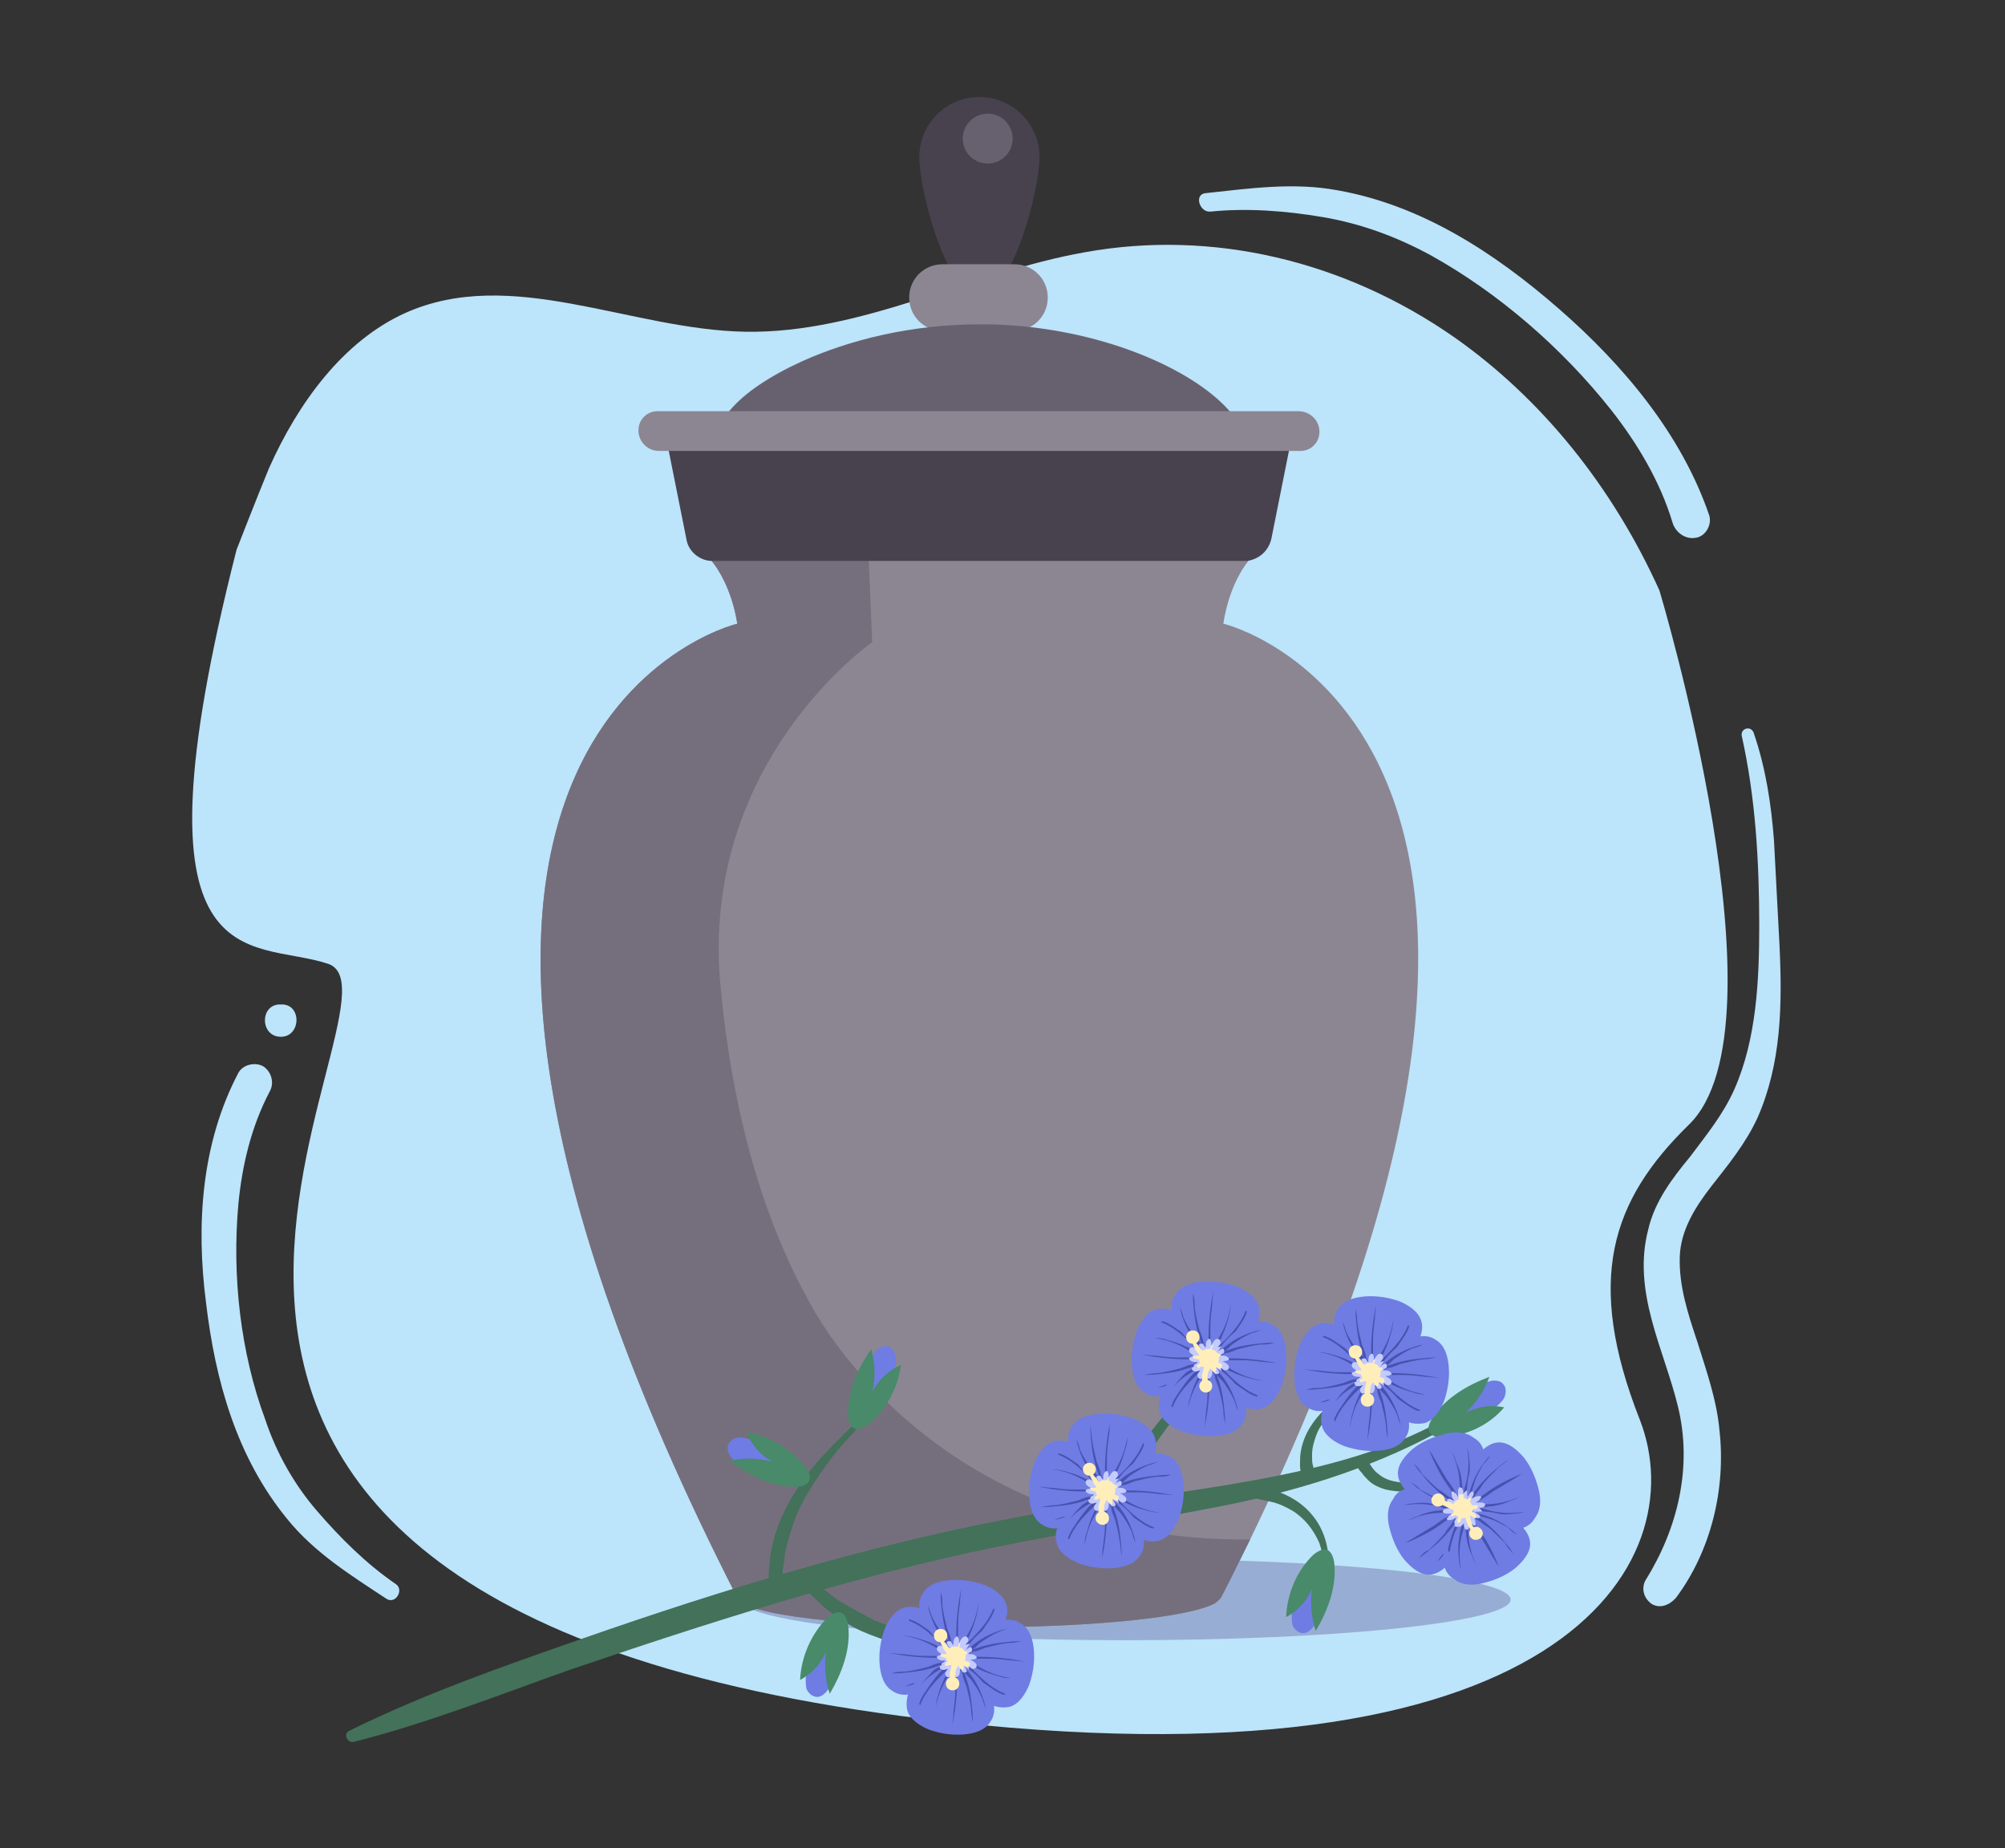 <?xml version="1.0" encoding="UTF-8"?>
<svg xmlns="http://www.w3.org/2000/svg" xml:space="preserve" id="Ebene_1" x="0" y="0" version="1.1" viewBox="0 0 217 200">
  <rect x="0" y="0" width="217" height="200" fill="#333333" stroke="none"/>
  <style>.st0{fill:#bce4fa}.st2{fill:#48424f}.st3{fill:#8c8693}.st4{fill:#67616f}.st6{fill:#43715a}.st7{fill:#6f7ce3}.st8{fill:#488a69}.st9{fill:#4752b0}.st10{fill:#c4cbff}.st11{fill:#ffeeba}</style>
  <path d="M181.6 152.2c1.6 6.5 0 13.2-3.5 18.8-.5.9-.2 2 .7 2.6.9.5 1.9.1 2.6-.7 3.8-5.1 5.4-11.8 4.7-18.1-.3-3.3-1.4-6.4-2.4-9.6-1-3-2-6-1.9-9.2.1-2.9 1.7-5.4 3.4-7.6 1.8-2.3 3.7-4.6 5-7.4 2.6-5.9 2.7-12.2 2.4-18.6L192 91c-.3-4-.9-7.9-2.2-11.7-.3-.8-1.4-.5-1.3.3 1.5 6.7 1.9 13.6 1.9 20.6 0 5.9-.3 12.3-2.7 17.7-1.2 2.7-3 4.9-4.8 7.3-1.9 2.3-3.8 4.8-4.5 7.8-1.8 6.8 1.7 13 3.2 19.2zM22.3 141c1 8.4 3.3 16.7 8.8 23.4 2.9 3.6 6.9 6.1 10.7 8.6 1 .7 2-1 1-1.6-3.2-2.2-6-5-8.5-7.9s-4.4-6.3-5.6-9.9c-2.7-7.3-3.6-15.6-2.9-23.3.4-4.2 1.4-8.4 3.4-12.2.5-.9.2-2.1-.7-2.7-.9-.5-2.2-.2-2.7.7-4 7.6-4.6 16.4-3.5 24.9zM30.4 112.2c2.2 0 2.3-3.6 0-3.5-2.3-.1-2.3 3.5 0 3.5z" class="st0"></path>
  <path d="M35.5 104.3c10.6 3.5-41.6 68.9 64.4 81.7 69.3 8.4 83.5-17 77.6-32.3-6-15.2-3.1-23.8 5.3-32 11-10.7-3.2-57.8-3.2-57.8-5.1-11.3-12.8-20.8-22.2-27.4-11.9-8.3-26.2-11.7-40-9.2-12.4 2.2-24.1 8.8-36.7 8.6-12.5-.2-25.4-7.2-36.9-2-6.6 3-11.5 9.6-14.7 16.8-1.2 2.9-3.5 8.8-3.5 8.8-12.1 47.5 1.5 42 9.9 44.8z" class="st0"></path>
  <path d="M168.7 33.4c-7-6.1-14.9-11.2-23.9-12.8-4.8-.9-9.6-.2-14.3.3-1.3.1-.7 2.1.5 2 3.9-.4 8.1-.1 12.2.6s7.9 2.1 11.6 4.1c7.4 4.1 14.3 10.1 19.6 16.8 2.9 3.7 5.3 7.8 6.6 12.1.3 1.1 1.4 1.9 2.5 1.7 1-.1 1.8-1.3 1.5-2.4-3-8.8-9.3-16.3-16.3-22.4z" class="st0"></path>
  <ellipse cx="121.8" cy="173.1" fill="#26005a" opacity=".24" rx="41.7" ry="4.4"></ellipse>
  <path d="M112.5 17c0 3.6-2.9 14.9-6.5 14.9S99.5 20.6 99.5 17s2.9-6.5 6.5-6.5 6.5 2.9 6.5 6.5z" class="st2"></path>
  <path d="M109.8 35.8H102c-2 0-3.6-1.6-3.6-3.6s1.6-3.6 3.6-3.6h7.8c2 0 3.6 1.6 3.6 3.6s-1.6 3.6-3.6 3.6z" class="st3"></path>
  <path d="M134.7 48.3v.5c-.2 1.3-1.1 2.5-2.5 3.6-4.5 3.4-14.6 5.7-26.2 5.7-3.2 0-6.4-.2-9.3-.5-1.9-.2-3.7-.5-5.4-.8-5.1-1-9.1-2.5-11.6-4.4-1.5-1.1-2.4-2.3-2.5-3.6v-.5c0-.8.3-1.7.8-2.6.3-.4.6-.9 1-1.3 1.6-1.9 4.3-3.7 7.8-5.3 5.1-2.3 11.8-4 19.2-4h1.2c11.8.3 21.8 4.8 25.8 9.3.4.4.7.9 1 1.3.5 1 .7 1.8.7 2.6z" class="st4"></path>
  <path d="M135.3 166.6c-1 2-2 4.1-3.1 6.2-.1.2-.3.4-.7.7-2.7 1.5-13.1 2.6-25.5 2.6-14.2 0-25.8-1.4-26.2-3.2-47.4-92.9-1-105.2 0-105.4-.6-3.8-2.2-6.1-2.7-6.7-.1-.1-.1-.2-.1-.2l2.9-3.4v-7L93 51l2.4.1 4.6.3 32.4-1.2v7l2.8 3.4s-2.1 2.3-2.8 6.9c-.1-.1 45.5 11 2.9 99.1z" class="st3"></path>
  <path fill="#756f7d" d="M135.3 166.6c-1 2-2 4.1-3.1 6.2-.1.2-.3.4-.7.7-2.7 1.5-13.1 2.6-25.5 2.6-14.2 0-25.8-1.4-26.2-3.2-47.4-92.9-1-105.2 0-105.4-.6-3.8-2.2-6.1-2.7-6.7-.1-.1-.1-.2-.1-.2l2.9-3.4v-7L93 51l.9 1.3.2 4.7-.1 3 .4 9.5s-18.8 13-16.4 37.4c1.1 11.8 4 24 9.6 34 .1.2 12.9 26 47.7 25.7z"></path>
  <path d="m140.1 45.8-.6 3-1.9 9.5c-.3 1.3-1.3 2.2-2.6 2.4H76.9c-1.3-.1-2.4-1.1-2.6-2.3l-1.9-9.5-.6-3h68.3v-.1z" class="st2"></path>
  <path d="M142.8 46.7c0 .6-.2 1.1-.6 1.5-.4.4-.9.6-1.5.6H71.3c-1.2 0-2.2-1-2.2-2.2 0-.6.2-1.1.6-1.5s.9-.6 1.5-.6h69.3c1.3 0 2.3 1 2.3 2.2z" class="st3"></path>
  <circle cx="106.9" cy="15" r="2.7" class="st4"></circle>
  <path d="M155.2 154.2c-7 3.6-14.7 5.2-22.4 6.5s-15.6 2.1-23.3 3.6c-15.8 3-31.2 7.7-46.4 13-8.6 3-17.2 6-25.3 10-.7.3-.2 1.4.5 1.2 7.9-2 15.5-5 23.1-7.7 7.6-2.6 15.2-5.1 22.9-7.4 7.8-2.3 15.7-4.4 23.6-6 7.7-1.6 15.5-2.7 23.2-4.2 8.5-1.6 16.9-4.1 24.5-8.2.6-.3.1-1.1-.4-.8z" class="st6"></path>
  <path d="M148.3 150c-1.8.5-3.5 1.3-4.9 2.5-1.3 1.2-2.3 2.8-2.6 4.5-.1.5-.1 1-.1 1.5 0 .6.1 1.2.6 1.6.3.2.8.2.9-.2.1-.5 0-.9-.1-1.3-.1-.3-.1-.7-.1-1.1 0-.8.2-1.5.5-2.3.6-1.5 1.9-2.7 3.3-3.6.8-.5 1.8-.9 2.7-1.2.2-.1 0-.5-.2-.4zM156.8 160.2c-1.8.4-3.6.5-5.4.2-.7-.1-1.5-.3-2.1-.8-.3-.2-.6-.5-.8-.8-.3-.4-.5-.9-1-1.1-.4-.1-.7.2-.7.6 0 .4.3.8.6 1.1.2.3.4.5.7.8.5.5 1.2.8 1.9 1 1.4.3 3 .3 4.5.1.9-.1 1.7-.3 2.6-.5.2-.1.1-.7-.3-.6zM143.8 169.8c.1-1.8-.3-3.7-1.3-5.2s-2.4-2.5-4-3.1c-.9-.3-1.9-.6-2.8-.2-.4.1-.4.7 0 .8.7.2 1.4.3 2.2.5.7.2 1.3.5 2 .9 1.3.8 2.3 2.1 2.9 3.5.3.9.5 1.8.4 2.8-.1.5.6.5.6 0zM131.9 147.2c-2 1.8-3.9 3.6-5.6 5.6s-3.3 4.1-4.8 6.3c-.4.6-.8 1.2-1.2 1.9-.4.6-1.2 1.6-.7 2.4.1.2.3.3.5.3.5 0 .8-.3 1-.7.2-.3.3-.6.5-.9.3-.6.6-1.1.9-1.7.6-1.1 1.3-2.2 2-3.3 1.4-2.2 3-4.2 4.7-6.2 1-1.1 2-2.2 3-3.1.4-.4 0-.8-.3-.6zM103.4 177.7c-2.4-.3-4.6-.9-6.8-1.6-.5-.2-1.1-.4-1.6-.6-.1 0-.1-.1-.2-.1-.2-.1.1.1-.1 0-.1 0-.2-.1-.3-.2-.3-.1-.6-.3-.8-.4-1-.5-2-1.1-3-1.7-.3-.2-.5-.4-.8-.6-.1-.1-.4-.4-.7-.5-.5-.4-1-1-1.6-1.3-.3-.1-.7.1-.6.5.2.6.6 1.1 1.1 1.6.4.4.8.8 1.3 1.2.9.8 2 1.5 3.1 2.1s2.3 1 3.4 1.4c1.2.4 2.3.6 3.5.8 1.4.2 2.7.4 4.1.5.3 0 .5-.2.5-.5 0-.4-.2-.6-.5-.6zM92.8 153.8c-2.1 2-4.2 4-5.9 6.4-1.6 2.2-2.9 4.8-3.4 7.5-.2.8-.2 1.6-.3 2.4v1.1c0 .5.1 1 .6 1.3.2.1.4.1.6-.1.3-.3.3-.7.3-1.1v-1c0-.3 0-.6.1-.9 0-.2 0-.3.1-.5v-.4c0 .1 0 .1 0 0 .2-1.3.6-2.5 1-3.7s1-2.4 1.7-3.5c.7-1.2 1.5-2.3 2.3-3.4 1-1.3 2-2.4 3.2-3.6.4-.3 0-.7-.3-.5z" class="st6"></path>
  <path d="M160.6 149.7c.3-.1.7-.3 1.1-.3.4 0 .8.1 1 .4.3.3.3.8.2 1.2s-.4.7-.7 1c-.9.9-2.2 1.4-3.4 1.5-.4 0-.9 0-1-.4-.1-.3.1-.6.3-.8.8-.9 1.4-2.1 2.5-2.6z" class="st7"></path>
  <path d="M162.8 152.3c-1.4-.3-2.9-.1-4.2.6 1.1-1 2-2.3 2.6-3.9-2.4.9-4.8 2.3-6.2 4.5-.3.5-.6 1.1-.2 1.6.3.4.9.5 1.4.4 2.5-.1 5-1.3 6.6-3.2z" class="st8"></path>
  <path d="M142.5 175.5c-.2.3-.4.7-.7.9-.3.3-.7.4-1 .3-.4-.1-.7-.4-.9-.8-.1-.4-.1-.8-.1-1.2.2-1.3.8-2.5 1.7-3.4.3-.3.7-.5 1-.3.2.2.3.5.2.8.1 1.4.4 2.7-.2 3.7z" class="st7"></path>
  <path d="M139.2 175c1.3-.7 2.3-1.8 2.8-3.1-.2 1.5-.1 3.1.4 4.6 1.3-2.2 2.3-4.8 2-7.4-.1-.6-.3-1.2-.8-1.4-.5-.1-1 .2-1.4.5-1.8 1.7-2.9 4.2-3 6.8z" class="st8"></path>
  <path d="M89.9 182.4c-.2.3-.4.7-.7.9-.3.3-.7.4-1 .3-.4-.1-.7-.4-.9-.8-.1-.4-.1-.8-.1-1.2.2-1.3.8-2.5 1.7-3.4.3-.3.7-.5 1-.3.2.2.3.5.2.8.1 1.3.4 2.6-.2 3.7z" class="st7"></path>
  <path d="M86.6 181.8c1.3-.7 2.3-1.8 2.8-3.1-.2 1.5-.1 3.1.4 4.6 1.3-2.2 2.3-4.8 2-7.4-.1-.6-.3-1.2-.8-1.4-.5-.1-1 .2-1.4.5-1.8 1.8-2.9 4.3-3 6.8z" class="st8"></path>
  <path d="M94.3 146.9c.2-.3.4-.6.7-.9.3-.2.7-.4 1.1-.3.4.1.7.5.8.9.1.4.1.8 0 1.2-.3 1.3-1 2.4-2 3.2-.3.2-.7.5-1 .2-.2-.2-.2-.5-.2-.8.1-1.2-.1-2.5.6-3.5z" class="st7"></path>
  <path d="M97.5 147.7c-1.3.6-2.4 1.6-3.1 2.9.4-1.5.3-3.1-.1-4.6-1.5 2.1-2.6 4.6-2.5 7.2 0 .6.2 1.2.7 1.4s1-.1 1.4-.4c2-1.6 3.3-4 3.6-6.5z" class="st8"></path>
  <path d="M79.8 158.3c-.3-.2-.6-.4-.8-.8-.2-.3-.3-.7-.2-1.1.1-.4.5-.7.9-.8s.8 0 1.2.1c1.2.3 2.4 1.1 3.1 2.1.2.3.4.8.2 1.1-.2.2-.6.2-.9.1-1.2-.2-2.5 0-3.5-.7z" class="st7"></path>
  <path d="M80.8 155c.5 1.3 1.5 2.5 2.8 3.2-1.5-.4-3.1-.5-4.6-.1 2.1 1.6 4.5 2.8 7.1 2.8.6 0 1.2-.1 1.5-.7.2-.5-.1-1-.4-1.4-1.6-2-3.9-3.4-6.4-3.8z" class="st8"></path>
  <g id="_x3C___x3E__00000114758950326714001540000011809791299348589733_">
    <path d="M145.3 143.8c.7.5 1.3 1.3 1.7 2.1.2.3.3.6.4.9.2.5.4 1.1.5 1.6-.1.3-.3.7-.4 1-.6 1.1-1.6 2.1-2.7 2.7-1 .6-2.3.9-3.3.2-1-.6-1.3-1.8-1.4-2.9-.1-1.3.1-2.5.5-3.7.4-1 1.1-2.1 2.1-2.4.9-.3 1.8 0 2.6.5z" class="st7"></path>
    <path d="M141.2 148.2c1.6.3 3.2.5 4.8.5h.7c.2 0 .5 0 .7-.1.1 0 .1-.1 0-.1H145c-.8 0-1.6-.1-2.4-.2-.5 0-1-.1-1.4-.1-.1-.1-.1 0 0 0zM141.4 150.4c.8 0 1.7-.1 2.5-.2s1.7-.3 2.5-.6c.4-.1.9-.3 1.2-.7.1-.1-.1-.2-.1-.1-.2.1-.3.2-.5.3s-.4.2-.6.2c-.4.1-.8.3-1.1.4-.8.2-1.6.4-2.4.5-.5 0-1 0-1.5.2-.1-.1-.1 0 0 0z" class="st9"></path>
    <path d="M142.9 151.8c1.4-.3 2.8-.9 4-1.9.3-.3.6-.6.8-.9.1-.1-.1-.2-.2-.1-.3.2-.5.5-.8.7s-.5.5-.8.7c-.6.4-1.2.8-1.9 1.1-.4.1-.8.2-1.1.4-.1-.1-.1 0 0 0zM142.6 146.3c1.4.2 2.7.7 3.9 1.5.2.1.3.2.5.3s.3.2.5.3c.1 0 .1-.1.1-.1-.1-.1-.2-.2-.4-.3-.1-.1-.3-.2-.4-.3-.3-.2-.6-.4-.9-.5-.6-.3-1.3-.5-2-.7-.5-.1-.9-.2-1.3-.2zM143.2 144.7c1.3.5 2.3 1.4 3.3 2.4.3.3.5.6.8.8.1.1.2 0 .2-.1-.3-.6-.9-1.1-1.4-1.5s-1.1-.8-1.7-1.2c-.3-.2-.7-.4-1-.5-.2-.1-.2 0-.2.1zM145.5 144.8c.5.4.9.9 1.3 1.5.2.3.3.5.5.8.1.1.1.3.2.4.1.1.1.3.2.4 0 0 .1 0 .1-.1 0-.2-.1-.3-.1-.5-.1-.1-.1-.3-.2-.4-.2-.3-.3-.6-.5-.8-.5-.5-1-1-1.5-1.3 0-.2-.1-.1 0 0z" class="st9"></path>
    <path d="M147.5 146.8c.2.5.4 1.1.5 1.6-.1.3-.3.7-.4 1-.1 0-.1 0-.2.1s-.2.1-.3.2c-.1 0-.2.1-.2 0-.1 0-.1-.2-.1-.3s.1-.2.2-.2c.1-.1.2-.1.2-.2-.3 0-.6 0-.8-.2-.1-.1-.1-.1-.1-.2s.1-.1.1-.1c.2-.1.4-.1.6-.1-.2-.1-.4-.2-.6-.4-.1-.1-.1-.2-.1-.3 0-.2.2-.3.4-.3s.3.2.5.3c-.1-.3-.2-.6 0-.8 0-.1.1-.2.3-.1z" class="st10"></path>
  </g>
  <g id="_x3C___x3E__00000018221410025339722390000014581979244762282161_">
    <path d="M153.3 145.5c-.5.7-1.3 1.3-2.1 1.7-.3.2-.6.3-.9.4-.5.2-1.1.4-1.6.5-.3-.1-.7-.3-1-.4-1.1-.6-2.1-1.6-2.7-2.7-.6-1-.9-2.3-.2-3.3.6-1 1.8-1.3 2.9-1.4 1.3-.1 2.5.1 3.7.5 1 .4 2.1 1.1 2.4 2.1.3.8 0 1.8-.5 2.6z" class="st7"></path>
    <path d="M148.9 141.3c-.3 1.6-.5 3.2-.5 4.8v.7c0 .2 0 .5.1.7 0 .1.1.1.1 0v-2.4c0-.8.1-1.6.2-2.4 0-.4.1-.9.1-1.4.1 0 0 0 0 0zM146.7 141.6c0 .8.1 1.7.2 2.5s.3 1.7.6 2.5c.1.4.3.9.7 1.2.1.1.2-.1.1-.1-.1-.2-.2-.3-.3-.5s-.2-.4-.2-.6c-.1-.4-.3-.8-.4-1.1-.2-.8-.4-1.6-.5-2.4 0-.6-.1-1-.2-1.5.1-.1 0-.1 0 0z" class="st9"></path>
    <path d="M145.3 143c.3 1.4.9 2.8 1.9 4 .3.3.6.6.9.8.1.1.2-.1.1-.2-.2-.3-.5-.5-.7-.8s-.5-.5-.7-.8c-.4-.6-.8-1.2-1.1-1.9-.1-.3-.2-.7-.4-1.1.1-.1 0 0 0 0zM150.8 142.8c-.2 1.4-.7 2.7-1.5 3.9-.1.2-.2.3-.3.5s-.2.3-.3.5c0 .1.1.1.1.1.1-.1.2-.2.3-.4.1-.1.2-.3.3-.4.2-.3.4-.6.5-.9.3-.6.5-1.3.7-2 .1-.5.2-.9.2-1.3zM152.4 143.4c-.5 1.3-1.4 2.3-2.4 3.3-.3.3-.6.5-.8.8-.1.1 0 .2.1.2.6-.3 1.1-.9 1.5-1.4s.8-1.1 1.2-1.7c.2-.3.4-.7.5-1 0-.2-.1-.2-.1-.2z" class="st9"></path>
    <path d="M152.3 145.6c-.4.5-.9.9-1.5 1.3-.3.2-.5.3-.8.5-.1.1-.3.1-.4.2-.1.1-.3.1-.4.2 0 0 0 .1.1.1.2 0 .3-.1.5-.1.1-.1.3-.1.4-.2.3-.2.6-.3.8-.5.5-.5 1-.9 1.3-1.5.1.1.1 0 0 0z" class="st9"></path>
    <path d="M150.3 147.7c-.5.2-1.1.4-1.6.5-.3-.1-.7-.3-1-.4 0-.1 0-.1-.1-.2s-.1-.2-.2-.3c0-.1-.1-.2 0-.2 0-.1.2-.1.3-.1s.2.1.2.2c.1.1.1.2.2.2 0-.3 0-.6.2-.8.1-.1.1-.1.2-.1s.1.1.1.1c.1.2.1.4.1.6.1-.2.2-.4.4-.6.1-.1.2-.1.3-.1.2 0 .3.2.3.4s-.2.3-.3.5c.3-.1.6-.2.8 0 .1 0 .1.1.1.3z" class="st10"></path>
  </g>
  <g id="_x3C___x3E__00000039092451824915222590000011244031092857199758_">
    <path d="M151.6 153.5c-.7-.5-1.3-1.3-1.7-2.1-.2-.3-.3-.6-.4-.9-.2-.5-.4-1.1-.5-1.6.1-.3.3-.7.4-1 .6-1.1 1.6-2.1 2.7-2.7 1-.6 2.3-.9 3.3-.2 1 .6 1.3 1.8 1.4 2.9.1 1.3-.1 2.5-.5 3.7-.4 1-1.1 2.1-2.1 2.4-.9.2-1.9 0-2.6-.5z" class="st7"></path>
    <path d="M155.7 149.1c-1.6-.3-3.2-.5-4.8-.5h-.7c-.2 0-.5 0-.7.1-.1 0-.1.1 0 .1h2.4c.8 0 1.6.1 2.4.2.5 0 1 .1 1.4.1.1 0 .1 0 0 0zM155.5 146.9c-.8 0-1.7.1-2.5.2s-1.7.3-2.5.6c-.4.1-.9.3-1.2.7-.1.1.1.2.1.1.2-.1.3-.2.5-.3s.4-.2.6-.2c.4-.1.8-.3 1.1-.4.8-.2 1.6-.4 2.4-.5.5 0 1-.1 1.5-.2.1.1.1 0 0 0z" class="st9"></path>
    <path d="M154 145.5c-1.4.3-2.8.9-4 1.9-.3.3-.6.6-.8.9-.1.1.1.2.2.1.3-.2.5-.5.8-.7s.5-.5.8-.7c.6-.4 1.2-.8 1.9-1.1.4-.1.8-.2 1.1-.4.1 0 .1 0 0 0zM154.3 150.9c-1.4-.2-2.7-.7-3.9-1.5-.2-.1-.3-.2-.5-.3s-.3-.2-.5-.3c-.1 0-.1.1-.1.1.1.1.2.2.4.3.1.1.3.2.4.3.3.2.6.4.9.5.6.3 1.3.5 2 .7.5.2.9.2 1.3.2 0 .1 0 0 0 0zM153.7 152.6c-1.3-.5-2.3-1.4-3.3-2.4-.3-.3-.5-.6-.8-.8-.1-.1-.2 0-.2.1.3.6.9 1.1 1.4 1.5s1.1.8 1.7 1.2c.3.2.7.4 1 .5.2 0 .2-.1.2-.1zM151.4 152.5c-.5-.4-.9-.9-1.3-1.5-.2-.3-.3-.5-.5-.8-.1-.1-.1-.3-.2-.4-.1-.1-.1-.3-.2-.4 0 0-.1 0-.1.1 0 .2.1.3.1.5.1.1.1.3.2.4.2.3.3.6.5.8.5.4 1 .9 1.5 1.3 0 .1.1 0 0 0z" class="st9"></path>
    <path d="M149.4 150.5c-.2-.5-.4-1.1-.5-1.6.1-.3.3-.7.4-1 .1 0 .1 0 .2-.1s.2-.1.3-.2c.1 0 .2-.1.2 0 .1 0 .1.2.1.3s-.1.2-.2.2c-.1.1-.2.1-.2.2.3 0 .6 0 .8.2.1.1.1.1.1.2s-.1.1-.1.1c-.2.1-.4.1-.6.1.2.1.4.2.6.4.1.1.1.2.1.3 0 .2-.2.3-.4.3s-.3-.2-.5-.3c.1.3.2.6 0 .8 0 .1-.1.1-.3.1z" class="st10"></path>
  </g>
  <g id="_x3C___x3E__00000062183758194602673260000004709383954917282960_">
    <path d="M143.6 151.8c.5-.7 1.3-1.3 2.1-1.7.3-.2.6-.3.9-.4.5-.2 1.1-.4 1.6-.5.3.1.7.3 1 .4 1.1.6 2.1 1.6 2.7 2.7.6 1 .9 2.3.2 3.3-.6 1-1.8 1.3-2.9 1.4-1.3.1-2.5-.1-3.7-.5-1-.4-2.1-1.1-2.4-2.1-.3-.9 0-1.9.5-2.6z" class="st7"></path>
    <path d="M148 155.9c.3-1.6.5-3.2.5-4.8v-.7c0-.2 0-.5-.1-.7 0-.1-.1-.1-.1 0v2.4c0 .8-.1 1.6-.2 2.4 0 .5-.1.9-.1 1.4-.1 0 0 .1 0 0zM150.2 155.7c0-.8-.1-1.7-.2-2.5s-.3-1.7-.6-2.5c-.1-.4-.3-.9-.7-1.2-.1-.1-.2.1-.1.1.1.2.2.3.3.5s.2.4.2.6c.1.4.3.8.4 1.1.2.8.4 1.6.5 2.4 0 .5.1 1 .2 1.5-.1 0 0 0 0 0z" class="st9"></path>
    <path d="M151.6 154.2c-.3-1.4-.9-2.8-1.9-4-.3-.3-.6-.6-.9-.8-.1-.1-.2.1-.1.2.2.3.5.5.7.8s.5.5.7.8c.4.6.8 1.2 1.1 1.9.1.3.2.7.4 1.1-.1.1 0 .1 0 0zM146.1 154.5c.2-1.4.7-2.7 1.5-3.9.1-.2.2-.3.3-.5s.2-.3.3-.5c0-.1-.1-.1-.1-.1-.1.1-.2.2-.3.4-.1.1-.2.3-.3.4-.2.3-.4.6-.5.9-.3.6-.5 1.3-.7 2-.1.5-.2.9-.2 1.3zM144.5 153.8c.5-1.3 1.4-2.3 2.4-3.3.3-.3.6-.5.8-.8.1-.1 0-.2-.1-.2-.6.3-1.1.9-1.5 1.4s-.8 1.1-1.2 1.7c-.2.3-.4.7-.5 1 0 .2.1.3.1.2z" class="st9"></path>
    <path d="M144.6 151.6c.4-.5.9-.9 1.5-1.3.3-.2.5-.3.8-.5.1-.1.3-.1.4-.2.1-.1.3-.1.4-.2 0 0 0-.1-.1-.1-.2 0-.3.1-.5.1-.1.1-.3.1-.4.2-.3.2-.6.3-.8.5-.5.5-1 .9-1.3 1.5-.1 0-.1.1 0 0z" class="st9"></path>
    <path d="M146.6 149.6c.5-.2 1.1-.4 1.6-.5.3.1.7.3 1 .4 0 .1 0 .1.1.2s.1.2.2.3c0 .1.1.2 0 .2 0 .1-.2.1-.3.1s-.2-.1-.2-.2c-.1-.1-.1-.2-.2-.2 0 .3 0 .6-.2.8-.1.1-.1.1-.2.1s-.1-.1-.1-.1c-.1-.2-.1-.4-.1-.6-.1.2-.2.4-.4.6-.1.1-.2.1-.3.1-.2 0-.3-.2-.3-.4s.2-.3.3-.5c-.3.1-.6.2-.8 0-.1 0-.1-.2-.1-.3z" class="st10"></path>
  </g>
  <path d="M148.6 149.6c.6-.1.9-.7.8-1.3-.1-.6-.7-.9-1.3-.8-.6.1-.9.7-.8 1.3.2.6.8 1 1.3.8z" class="st11"></path>
  <path d="M146.6 146.4v.4c0 .1.1.2.1.3l.3.6c.1.2.3.4.4.6.2.2.4.4.7.3.1-.1.2-.2.1-.3 0-.1-.1-.2-.2-.3l-.1-.1-.4-.4c-.1-.2-.2-.3-.4-.5-.1-.2-.2-.3-.3-.5 0-.3-.2-.3-.2-.1zM148.3 151.4v-1c0-.3.1-.6.3-.8 0-.1.1-.2.1-.2 0-.1 0-.3-.2-.4-.2-.1-.4.2-.5.3-.2.3-.2.7-.3 1v.6c0 .2.1.4.2.5.2.2.4.2.4 0zM148.8 147.1c-.1.1-.2.2-.2.3s-.1.1-.1.2v.2c0 .1.1.1.1.1.1 0 .1 0 .1-.1v-.2c0-.1 0-.2.1-.2v-.1s0-.1.1-.1v-.2c0 .1-.1.1-.1.1zM149.5 148h-.5l-.1.1v.2s.1 0 .1.1H149.3c.1 0 .2-.1.2-.1s.1 0 .1-.1v-.1s0-.1-.1-.1c.1 0 .1 0 0 0zM149.8 149.2c-.1 0-.1-.1-.2-.1s-.2-.1-.3-.1-.3-.1-.4.1v.2s.1 0 .1.1c0 0 .1 0 .1.1.1 0 .2.1.3.1.1 0 .1.1.2.1s.2 0 .2-.1c.1-.3 0-.4 0-.4z" class="st11"></path>
  <path d="M149.2 149.9v-.4c0-.1-.1-.3-.3-.4h-.2c-.1 0-.1.1-.1.2v.1c0 .1.1.2.1.3 0 0 0 .1.1.1 0 0 0 .1.1.1 0 .1.1.1.2.1 0 0 .1 0 .1-.1zM146.8 148.6c.1 0 .2 0 .3.1H147.4s.1 0 .1-.1v-.2l-.1-.1H146.8c-.1 0-.1 0-.1.1s.1.2.1.2zM147.4 149.6c.1-.1.2-.1.3-.1 0 0 .1 0 .1-.1 0 0 .1 0 .1-.1 0 0 .1 0 .1-.1.1-.1 0-.2-.1-.2h-.2c-.1 0-.1.1-.2.1-.1.1-.2.1-.3.2-.1.1-.1.2 0 .2 0 .1.1.1.2.1zM146.9 147c.4-.1.6-.5.5-.9s-.5-.6-.9-.5-.6.5-.5.9.5.6.9.5zM148.2 152.2c.4-.1.6-.5.5-.9s-.5-.6-.9-.5-.6.5-.5.9c.1.4.5.6.9.5z" class="st11"></path>
  <g id="_x3C___x3E__00000156553865986035845040000011127279791732606884_">
    <path d="M127.7 142.2c.7.5 1.3 1.3 1.7 2.1.2.3.3.6.4.9.2.5.4 1.1.5 1.6-.1.3-.3.7-.4 1-.6 1.1-1.6 2.1-2.7 2.7-1 .6-2.3.9-3.3.2-1-.6-1.3-1.8-1.4-2.9-.1-1.3.1-2.5.5-3.7.4-1 1.1-2.1 2.1-2.4.9-.2 1.9 0 2.6.5z" class="st7"></path>
    <path d="M123.6 146.6c1.6.3 3.2.5 4.8.5h.7c.2 0 .5 0 .7-.1.1 0 .1-.1 0-.1h-2.4c-.8 0-1.6-.1-2.4-.2-.5 0-.9-.1-1.4-.1-.1-.1-.1 0 0 0zM123.8 148.8c.8 0 1.7-.1 2.5-.2s1.7-.3 2.5-.6c.4-.1.9-.3 1.2-.7.1-.1-.1-.2-.1-.1-.2.1-.3.2-.5.3s-.4.2-.6.2c-.4.1-.8.3-1.1.4-.8.2-1.6.4-2.4.5-.5 0-1 .1-1.5.2 0-.1 0 0 0 0z" class="st9"></path>
    <path d="M125.3 150.2c1.4-.3 2.8-.9 4-1.9.3-.3.6-.6.8-.9.1-.1-.1-.2-.2-.1-.3.2-.5.5-.8.7s-.5.5-.8.7c-.6.4-1.2.8-1.9 1.1-.4.1-.7.2-1.1.4-.1 0-.1 0 0 0zM125 144.8c1.4.2 2.7.7 3.9 1.5.2.1.3.2.5.3s.3.2.5.3c.1 0 .1-.1.1-.1-.1-.1-.2-.2-.4-.3-.1-.1-.3-.2-.4-.3-.3-.2-.6-.4-.9-.5-.6-.3-1.3-.5-2-.7-.5-.2-.9-.2-1.3-.2 0-.1 0-.1 0 0zM125.7 143.1c1.3.5 2.3 1.4 3.3 2.4.3.3.5.6.8.8.1.1.2 0 .2-.1-.3-.6-.9-1.1-1.4-1.5s-1.1-.8-1.7-1.2c-.3-.2-.7-.4-1-.5-.3 0-.3.1-.2.1z" class="st9"></path>
    <path d="M127.9 143.2c.5.4.9.9 1.3 1.5.2.3.3.5.5.8.1.1.1.3.2.4.1.1.1.3.2.4 0 0 .1 0 .1-.1 0-.2-.1-.3-.1-.5-.1-.1-.1-.3-.2-.4-.2-.3-.3-.6-.5-.8-.5-.4-1-.9-1.5-1.3 0-.1-.1 0 0 0z" class="st9"></path>
    <path d="M129.9 145.2c.2.5.4 1.1.5 1.6-.1.3-.3.7-.4 1-.1 0-.1 0-.2.1s-.2.1-.3.2c-.1 0-.2.1-.2 0-.1 0-.1-.2-.1-.3s.1-.2.2-.2c.1-.1.2-.1.2-.2-.3 0-.6 0-.8-.2-.1-.1-.1-.1-.1-.2s.1-.1.1-.1c.2-.1.4-.1.6-.1-.2-.1-.4-.2-.6-.4-.1-.1-.1-.2-.1-.3 0-.2.2-.3.4-.3s.3.2.5.3c-.1-.3-.2-.6 0-.8 0-.1.2-.1.3-.1z" class="st10"></path>
  </g>
  <g id="_x3C___x3E__00000096770038040386871020000018097764946137069752_">
    <path d="M135.7 143.9c-.5.7-1.3 1.3-2.1 1.7-.3.2-.6.3-.9.4-.5.2-1.1.4-1.6.5-.3-.1-.7-.3-1-.4-1.1-.6-2.1-1.6-2.7-2.7-.6-1-.9-2.3-.2-3.3.6-1 1.8-1.3 2.9-1.4 1.3-.1 2.5.1 3.7.5 1 .4 2.1 1.1 2.4 2.1.3.9 0 1.9-.5 2.6z" class="st7"></path>
    <path d="M131.3 139.8c-.3 1.6-.5 3.2-.5 4.8v.7c0 .2 0 .5.1.7 0 .1.1.1.1 0v-2.4c0-.8.1-1.6.2-2.4 0-.5.1-.9.1-1.4.1-.1 0-.1 0 0zM129.1 140c0 .8.1 1.7.2 2.5s.3 1.7.6 2.5c.1.4.3.9.7 1.2.1.1.2-.1.1-.1-.1-.2-.2-.3-.3-.5s-.2-.4-.2-.6c-.1-.4-.3-.8-.4-1.1-.2-.8-.4-1.6-.5-2.4 0-.5 0-1-.2-1.5.1 0 0 0 0 0z" class="st9"></path>
    <path d="M127.7 141.5c.3 1.4.9 2.8 1.9 4 .3.3.6.6.9.8.1.1.2-.1.1-.2-.2-.3-.5-.5-.7-.8s-.5-.5-.7-.8c-.4-.6-.8-1.2-1.1-1.9-.1-.4-.2-.7-.4-1.1.1-.1 0-.1 0 0zM133.2 141.2c-.2 1.4-.7 2.7-1.5 3.9-.1.2-.2.3-.3.5s-.2.3-.3.5c0 .1.1.1.1.1.1-.1.2-.2.3-.4.1-.1.2-.3.3-.4.2-.3.4-.6.5-.9.3-.6.5-1.3.7-2 .1-.5.2-.9.2-1.3zM134.8 141.9c-.5 1.3-1.4 2.3-2.4 3.3-.3.3-.6.5-.8.8-.1.1 0 .2.1.2.6-.3 1.1-.9 1.5-1.4s.8-1.1 1.2-1.7c.2-.3.4-.7.5-1 .1-.3 0-.3-.1-.2z" class="st9"></path>
    <path d="M134.7 144.1c-.4.5-.9.9-1.5 1.3-.3.2-.5.3-.8.5-.1.1-.3.1-.4.2-.1.1-.3.1-.4.2 0 0 0 .1.1.1.2 0 .3-.1.5-.1.1-.1.3-.1.4-.2.3-.2.6-.3.8-.5.5-.5 1-1 1.3-1.5.2 0 .1-.1 0 0z" class="st9"></path>
    <path d="M132.7 146.1c-.5.2-1.1.4-1.6.5-.3-.1-.7-.3-1-.4 0-.1 0-.1-.1-.2s-.1-.2-.2-.3c0-.1-.1-.2 0-.2 0-.1.2-.1.3-.1s.2.1.2.2c.1.1.1.2.2.2 0-.3 0-.6.2-.8.1-.1.1-.1.2-.1s.1.1.1.1c.1.2.1.4.1.6.1-.2.2-.4.4-.6.1-.1.2-.1.3-.1.2 0 .3.2.3.4s-.2.3-.3.5c.3-.1.6-.2.8 0 .1 0 .2.2.1.3z" class="st10"></path>
  </g>
  <g id="_x3C___x3E__00000113350184701627864610000005474605281418115516_">
    <path d="M134 151.9c-.7-.5-1.3-1.3-1.7-2.1-.2-.3-.3-.6-.4-.9-.2-.5-.4-1.1-.5-1.6.1-.3.3-.7.4-1 .6-1.1 1.6-2.1 2.7-2.7 1-.6 2.3-.9 3.3-.2 1 .6 1.3 1.8 1.4 2.9.1 1.3-.1 2.5-.5 3.7-.4 1-1.1 2.1-2.1 2.4-.9.3-1.8 0-2.6-.5z" class="st7"></path>
    <path d="M138.2 147.5c-1.6-.3-3.2-.5-4.8-.5h-.7c-.2 0-.5 0-.7.1-.1 0-.1.1 0 .1h2.4c.8 0 1.6.1 2.4.2.4 0 .9.1 1.4.1 0 .1 0 0 0 0zM137.9 145.3c-.8 0-1.7.1-2.5.2s-1.7.3-2.5.6c-.4.1-.9.3-1.2.7-.1.1.1.2.1.1.2-.1.3-.2.5-.3s.4-.2.6-.2c.4-.1.8-.3 1.1-.4.8-.2 1.6-.4 2.4-.5.6 0 1 0 1.5-.2.1.1.1 0 0 0z" class="st9"></path>
    <path d="M136.5 143.9c-1.4.3-2.8.9-4 1.9-.3.3-.6.6-.8.9-.1.1.1.2.2.1.3-.2.5-.5.8-.7s.5-.5.8-.7c.6-.4 1.2-.8 1.9-1.1.3-.1.7-.2 1.1-.4 0 .1 0 0 0 0zM136.7 149.4c-1.4-.2-2.7-.7-3.9-1.5-.2-.1-.3-.2-.5-.3s-.3-.2-.5-.3c-.1 0-.1.1-.1.1.1.1.2.2.4.3.1.1.3.2.4.3.3.2.6.4.9.5.6.3 1.3.5 2 .7.5.1.9.2 1.3.2zM136.1 151c-1.3-.5-2.3-1.4-3.3-2.4-.3-.3-.5-.6-.8-.8-.1-.1-.2 0-.2.1.3.6.9 1.1 1.4 1.5s1.1.8 1.7 1.2c.3.2.7.4 1 .5.2.1.2 0 .2-.1z" class="st9"></path>
    <path d="M133.9 150.9c-.5-.4-.9-.9-1.3-1.5-.2-.3-.3-.5-.5-.8-.1-.1-.1-.3-.2-.4-.1-.1-.1-.3-.2-.4 0 0-.1 0-.1.1 0 .2.1.3.1.5.1.1.1.3.2.4.2.3.3.6.5.8.4.5.9 1 1.5 1.3-.1.2 0 .1 0 0z" class="st9"></path>
    <path d="M131.8 148.9c-.2-.5-.4-1.1-.5-1.6.1-.3.3-.7.4-1 .1 0 .1 0 .2-.1s.2-.1.3-.2c.1 0 .2-.1.2 0 .1 0 .1.2.1.3s-.1.2-.2.2c-.1.1-.2.1-.2.2.3 0 .6 0 .8.2.1.1.1.1.1.2s-.1.1-.1.1c-.2.1-.4.1-.6.1.2.1.4.2.6.4.1.1.1.2.1.3 0 .2-.2.3-.4.3s-.3-.2-.5-.3c.1.3.2.6 0 .8 0 .1-.1.2-.3.1z" class="st10"></path>
  </g>
  <g id="_x3C___x3E__00000077303066191287375820000005434239259202972077_">
    <path d="M126 150.2c.5-.7 1.3-1.3 2.1-1.7.3-.2.6-.3.9-.4.5-.2 1.1-.4 1.6-.5.3.1.7.3 1 .4 1.1.6 2.1 1.6 2.7 2.7.6 1 .9 2.3.2 3.3-.6 1-1.8 1.3-2.9 1.4-1.3.1-2.5-.1-3.7-.5-1-.4-2.1-1.1-2.4-2.1-.2-.9 0-1.8.5-2.6z" class="st7"></path>
    <path d="M130.4 154.4c.3-1.6.5-3.2.5-4.8v-.7c0-.2 0-.5-.1-.7 0-.1-.1-.1-.1 0v2.4c0 .8-.1 1.6-.2 2.4 0 .4-.1.9-.1 1.4-.1 0 0 0 0 0zM132.6 154.1c0-.8-.1-1.7-.2-2.5s-.3-1.7-.6-2.5c-.1-.4-.3-.9-.7-1.2-.1-.1-.2.1-.1.1.1.2.2.3.3.5s.2.4.2.6c.1.4.3.8.4 1.1.2.8.4 1.6.5 2.4 0 .6.1 1 .2 1.5-.1.1 0 .1 0 0z" class="st9"></path>
    <path d="M134 152.7c-.3-1.4-.9-2.8-1.9-4-.3-.3-.6-.6-.9-.8-.1-.1-.2.1-.1.2.2.3.5.5.7.8s.5.5.7.8c.4.6.8 1.2 1.1 1.9.1.3.2.7.4 1.1-.1 0 0 0 0 0zM128.5 152.9c.2-1.4.7-2.7 1.5-3.9.1-.2.2-.3.3-.5s.2-.3.3-.5c0-.1-.1-.1-.1-.1-.1.1-.2.2-.3.4-.1.1-.2.3-.3.4-.2.3-.4.6-.5.9-.3.6-.5 1.3-.7 2-.1.5-.1.9-.2 1.3zM126.9 152.3c.5-1.3 1.4-2.3 2.4-3.3.3-.3.6-.5.8-.8.1-.1 0-.2-.1-.2-.6.3-1.1.9-1.5 1.4s-.8 1.1-1.2 1.7c-.2.3-.4.7-.5 1 0 .2.1.2.1.2z" class="st9"></path>
    <path d="M127 150.1c.4-.5.9-.9 1.5-1.3.3-.2.5-.3.8-.5.1-.1.3-.1.4-.2.1-.1.3-.1.4-.2 0 0 0-.1-.1-.1-.2 0-.3.1-.5.1-.1.1-.3.1-.4.2-.3.2-.6.3-.8.5-.4.4-.9.9-1.3 1.5-.1-.1 0 0 0 0z" class="st9"></path>
    <path d="M129 148c.5-.2 1.1-.4 1.6-.5.3.1.7.3 1 .4 0 .1 0 .1.1.2s.1.2.2.3c0 .1.1.2 0 .2 0 .1-.2.1-.3.1s-.2-.1-.2-.2c-.1-.1-.1-.2-.2-.2 0 .3 0 .6-.2.8-.1.1-.1.1-.2.1s-.1-.1-.1-.1c-.1-.2-.1-.4-.1-.6-.1.2-.2.4-.4.6-.1.1-.2.1-.3.1-.2 0-.3-.2-.3-.4s.2-.3.3-.5c-.3.1-.6.2-.8 0-.1 0-.1-.1-.1-.3z" class="st10"></path>
  </g>
  <path d="M131.1 148.1c.6-.1.9-.7.8-1.3-.1-.6-.7-.9-1.3-.8-.6.1-.9.7-.8 1.3.1.6.7.9 1.3.8z" class="st11"></path>
  <path d="M129 144.8v.4c0 .1.1.2.1.3l.3.6c.1.2.3.4.4.6.2.2.4.4.7.3.1-.1.2-.2.1-.3 0-.1-.1-.2-.2-.3l-.1-.1-.4-.4c-.1-.2-.2-.3-.4-.5-.1-.2-.2-.3-.3-.5.1-.3-.2-.2-.2-.1zM130.7 149.9v-1c0-.3.1-.6.3-.8 0-.1.1-.2.1-.2 0-.1 0-.3-.2-.4-.2-.1-.4.2-.5.3-.2.3-.2.7-.3 1v.6c0 .2.1.4.2.5.2.1.4.1.4 0zM131.2 145.6c-.1.1-.2.2-.2.3s-.1.1-.1.2v.2c0 .1.1.1.1.1.1 0 .1 0 .1-.1v-.2c0-.1 0-.2.1-.2v-.1s0-.1.1-.1v-.2l-.1.1zM132 146.5h-.5l-.1.1v.2s.1 0 .1.1H131.8c.1 0 .2-.1.2-.1s.1 0 .1-.1v-.1s0-.1-.1-.1c0 0 0-.1 0 0zM132.2 147.6c-.1 0-.1-.1-.2-.1s-.2-.1-.3-.1-.3-.1-.4.1v.2s.1 0 .1.1c0 0 .1 0 .1.1.1 0 .2.1.3.1.1 0 .1.1.2.1s.2 0 .2-.1c.1-.2.1-.3 0-.4z" class="st11"></path>
  <path d="M131.6 148.4v-.4c0-.1-.1-.3-.3-.4h-.2c-.1 0-.1.1-.1.2v.1c0 .1.1.2.1.3 0 0 0 .1.1.1 0 0 0 .1.1.1 0 .1.1.1.2.1l.1-.1zM129.2 147c.1 0 .2 0 .3.1H129.8s.1 0 .1-.1v-.2l-.1-.1H129.2c-.1 0-.1 0-.1.1 0 .2.1.2.1.2zM129.8 148c.1-.1.2-.1.3-.1 0 0 .1 0 .1-.1 0 0 .1 0 .1-.1 0 0 .1 0 .1-.1.1-.1 0-.2-.1-.2h-.2c-.1 0-.1.1-.2.1-.1.1-.2.1-.3.2-.1.1-.1.2 0 .2.1.2.2.2.2.1zM129.3 145.4c.4-.1.6-.5.5-.9s-.5-.6-.9-.5-.6.5-.5.9c.1.4.5.6.9.5z" class="st11"></path>
  <circle cx="130.5" cy="150" r=".7" class="st11"></circle>
  <g id="_x3C___x3E__00000029767603472923720650000003716742090324851079_">
    <path d="M116.6 156.5c.7.5 1.3 1.3 1.7 2.1.2.3.3.6.4.9.2.5.4 1.1.5 1.6-.1.3-.3.7-.4 1-.6 1.1-1.6 2.1-2.7 2.7-1 .6-2.3.9-3.3.2-1-.6-1.3-1.8-1.4-2.9-.1-1.3.1-2.5.5-3.7.4-1 1.1-2.1 2.1-2.4.8-.3 1.8 0 2.6.5z" class="st7"></path>
    <path d="M112.4 160.9c1.6.3 3.2.5 4.8.5h.7c.2 0 .5 0 .7-.1.1 0 .1-.1 0-.1h-2.4c-.8 0-1.6-.1-2.4-.2-.5 0-.9-.1-1.4-.1 0-.1 0 0 0 0zM112.7 163.1c.8 0 1.7-.1 2.5-.2s1.7-.3 2.5-.6c.4-.1.9-.3 1.2-.7.1-.1-.1-.2-.1-.1-.2.1-.3.2-.5.3s-.4.2-.6.2c-.4.1-.8.3-1.1.4-.8.2-1.6.4-2.4.5-.6 0-1.1.1-1.5.2-.1-.1-.1 0 0 0z" class="st9"></path>
    <path d="M114.1 164.5c1.4-.3 2.8-.9 4-1.9.3-.3.6-.6.8-.9.1-.1-.1-.2-.2-.1-.3.2-.5.5-.8.7s-.5.5-.8.7c-.6.4-1.2.8-1.9 1.1-.3.1-.7.2-1.1.4-.1-.1 0 0 0 0zM113.9 159c1.4.2 2.7.7 3.9 1.5.2.1.3.2.5.3s.3.2.5.3c.1 0 .1-.1.1-.1-.1-.1-.2-.2-.4-.3-.1-.1-.3-.2-.4-.3-.3-.2-.6-.4-.9-.5-.6-.3-1.3-.5-2-.7-.5-.1-.9-.2-1.3-.2-.1 0-.1 0 0 0zM114.5 157.4c1.3.5 2.3 1.4 3.3 2.4.3.3.5.6.8.8.1.1.2 0 .2-.1-.3-.6-.9-1.1-1.4-1.5s-1.1-.8-1.7-1.2c-.3-.2-.7-.4-1-.5-.2 0-.3.1-.2.1z" class="st9"></path>
    <path d="M116.7 157.5c.5.4.9.9 1.3 1.5.2.3.3.5.5.8.1.1.1.3.2.4.1.1.1.3.2.4 0 0 .1 0 .1-.1 0-.2-.1-.3-.1-.5-.1-.1-.1-.3-.2-.4-.2-.3-.3-.6-.5-.8-.5-.5-.9-.9-1.5-1.3 0-.1-.1 0 0 0z" class="st9"></path>
    <path d="M118.7 159.5c.2.5.4 1.1.5 1.6-.1.3-.3.7-.4 1-.1 0-.1 0-.2.1s-.2.1-.3.2c-.1 0-.2.1-.2 0-.1 0-.1-.2-.1-.3s.1-.2.2-.2c.1-.1.2-.1.2-.2-.3 0-.6 0-.8-.2-.1-.1-.1-.1-.1-.2s.1-.1.1-.1c.2-.1.4-.1.6-.1-.2-.1-.4-.2-.6-.4-.1-.1-.1-.2-.1-.3 0-.2.2-.3.4-.3s.3.2.5.3c-.1-.3-.2-.6 0-.8 0-.1.2-.1.3-.1z" class="st10"></path>
  </g>
  <g id="_x3C___x3E__00000043440020830813625680000011331982086831031973_">
    <path d="M124.5 158.2c-.5.7-1.3 1.3-2.1 1.7-.3.2-.6.3-.9.4-.5.2-1.1.4-1.6.5-.3-.1-.7-.3-1-.4-1.1-.6-2.1-1.6-2.7-2.7-.6-1-.9-2.3-.2-3.3.6-1 1.8-1.3 2.9-1.4 1.3-.1 2.5.1 3.7.5 1 .4 2.1 1.1 2.4 2.1.3.9.1 1.9-.5 2.6z" class="st7"></path>
    <path d="M120.1 154.1c-.3 1.6-.5 3.2-.5 4.8v.7c0 .2 0 .5.1.7 0 .1.1.1.1 0v-2.4c0-.8.1-1.6.2-2.4.1-.5.1-1 .1-1.4.1-.1 0-.1 0 0zM118 154.3c0 .8.1 1.7.2 2.5s.3 1.7.6 2.5c.1.4.3.9.7 1.2.1.1.2-.1.1-.1-.1-.2-.2-.3-.3-.5-.1-.2-.2-.4-.2-.6-.1-.4-.3-.8-.4-1.1-.2-.8-.4-1.6-.5-2.4-.1-.5-.1-1-.2-1.5.1 0 0-.1 0 0z" class="st9"></path>
    <path d="M116.5 155.8c.3 1.4.9 2.8 1.9 4 .3.3.6.6.9.8.1.1.2-.1.1-.2-.2-.3-.5-.5-.7-.8s-.5-.5-.7-.8c-.4-.6-.8-1.2-1.1-1.9-.1-.4-.2-.8-.4-1.1.1-.1 0-.1 0 0zM122 155.5c-.2 1.4-.7 2.7-1.5 3.9-.1.2-.2.3-.3.5-.1.2-.2.3-.3.5 0 .1.1.1.1.1.1-.1.2-.2.3-.4.1-.1.2-.3.3-.4.2-.3.4-.6.5-.9.3-.6.5-1.3.7-2 .2-.5.2-.9.2-1.3.1 0 0 0 0 0zM123.7 156.2c-.5 1.3-1.4 2.3-2.4 3.3-.3.3-.6.5-.8.8-.1.1 0 .2.1.2.6-.3 1.1-.9 1.5-1.4s.8-1.1 1.2-1.7c.2-.3.4-.7.5-1 0-.3-.1-.3-.1-.2z" class="st9"></path>
    <path d="M123.6 158.4c-.4.5-.9.9-1.5 1.3-.3.2-.5.3-.8.5-.1.1-.3.1-.4.2-.1.1-.3.1-.4.2 0 0 0 .1.1.1.2 0 .3-.1.5-.1.1-.1.3-.1.4-.2.3-.2.6-.3.8-.5.4-.5.9-1 1.3-1.5.1 0 0-.1 0 0z" class="st9"></path>
    <path d="M121.6 160.4c-.5.2-1.1.4-1.6.5-.3-.1-.7-.3-1-.4 0-.1 0-.1-.1-.2s-.1-.2-.2-.3c0-.1-.1-.2 0-.2 0-.1.2-.1.3-.1.1 0 .2.1.2.2.1.1.1.2.2.2 0-.3 0-.6.2-.8.1-.1.1-.1.2-.1s.1.1.1.1c.1.2.1.4.1.6.1-.2.2-.4.4-.6.1-.1.2-.1.3-.1.2 0 .3.2.3.4s-.2.3-.3.5c.3-.1.6-.2.8 0 .1 0 .1.1.1.3z" class="st10"></path>
  </g>
  <g id="_x3C___x3E__00000160176359234206874090000008747862138917984187_">
    <path d="M122.9 166.2c-.7-.5-1.3-1.3-1.7-2.1-.2-.3-.3-.6-.4-.9-.2-.5-.4-1.1-.5-1.6.1-.3.3-.7.4-1 .6-1.1 1.6-2.1 2.7-2.7 1-.6 2.3-.9 3.3-.2 1 .6 1.3 1.8 1.4 2.9.1 1.3-.1 2.5-.5 3.7-.4 1-1.1 2.1-2.1 2.4-.9.3-1.9 0-2.6-.5z" class="st7"></path>
    <path d="M127 161.8c-1.6-.3-3.2-.5-4.8-.5h-.7c-.2 0-.5 0-.7.1-.1 0-.1.1 0 .1h2.4c.8 0 1.6.1 2.4.2.5 0 .9.1 1.4.1 0 .1 0 0 0 0zM126.7 159.6c-.8 0-1.7.1-2.5.2s-1.7.3-2.5.6c-.4.1-.9.3-1.2.7-.1.1.1.2.1.1.2-.1.3-.2.5-.3s.4-.2.6-.2c.4-.1.8-.3 1.1-.4.8-.2 1.6-.4 2.4-.5.6 0 1.1 0 1.5-.2.1.1.1 0 0 0z" class="st9"></path>
    <path d="M125.3 158.2c-1.4.3-2.8.9-4 1.9-.3.3-.6.6-.8.9-.1.1.1.2.2.1.3-.2.5-.5.8-.7s.5-.5.8-.7c.6-.4 1.2-.8 1.9-1.1.3-.1.7-.2 1.1-.4.1.1.1 0 0 0zM125.5 163.7c-1.4-.2-2.7-.7-3.9-1.5-.2-.1-.3-.2-.5-.3s-.3-.2-.5-.3c-.1 0-.1.1-.1.1.1.1.2.2.4.3.1.1.3.2.4.3.3.2.6.4.9.5.6.3 1.3.5 2 .7.6.1.9.2 1.3.2.1 0 .1 0 0 0zM124.9 165.3c-1.3-.5-2.3-1.4-3.3-2.4-.3-.3-.5-.6-.8-.8-.1-.1-.2 0-.2.1.3.6.9 1.1 1.4 1.5s1.1.8 1.7 1.2c.3.2.7.4 1 .5.2 0 .3-.1.2-.1z" class="st9"></path>
    <path d="M122.7 165.2c-.5-.4-.9-.9-1.3-1.5-.2-.3-.3-.5-.5-.8-.1-.1-.1-.3-.2-.4-.1-.1-.1-.3-.2-.4 0 0-.1 0-.1.1 0 .2.1.3.1.5.1.1.1.3.2.4.2.3.3.6.5.8.5.5.9 1 1.5 1.3 0 .2.1.1 0 0z" class="st9"></path>
    <path d="M120.7 163.2c-.2-.5-.4-1.1-.5-1.6.1-.3.3-.7.4-1 .1 0 .1 0 .2-.1s.2-.1.3-.2c.1 0 .2-.1.2 0 .1 0 .1.2.1.3s-.1.2-.2.2c-.1.1-.2.1-.2.2.3 0 .6 0 .8.2.1.1.1.1.1.2s-.1.1-.1.1c-.2.1-.4.1-.6.1.2.1.4.2.6.4.1.1.1.2.1.3 0 .2-.2.3-.4.3s-.3-.2-.5-.3c.1.3.2.6 0 .8 0 .1-.2.1-.3.1z" class="st10"></path>
  </g>
  <g id="_x3C___x3E__00000109010988931466135730000003545464643581369514_">
    <path d="M114.9 164.5c.5-.7 1.3-1.3 2.1-1.7.3-.2.6-.3.9-.4.5-.2 1.1-.4 1.6-.5.3.1.7.3 1 .4 1.1.6 2.1 1.6 2.7 2.7.6 1 .9 2.3.2 3.3-.6 1-1.8 1.3-2.9 1.4-1.3.1-2.5-.1-3.7-.5-1-.4-2.1-1.1-2.4-2.1-.3-.9-.1-1.8.5-2.6z" class="st7"></path>
    <path d="M119.3 168.6c.3-1.6.5-3.2.5-4.8v-.7c0-.2 0-.5-.1-.7 0-.1-.1-.1-.1 0v2.4c0 .8-.1 1.6-.2 2.4-.1.5-.1 1-.1 1.4-.1.1 0 .1 0 0zM121.4 168.4c0-.8-.1-1.7-.2-2.5s-.3-1.7-.6-2.5c-.1-.4-.3-.9-.7-1.2-.1-.1-.2.1-.1.1.1.2.2.3.3.5.1.2.2.4.2.6.1.4.3.8.4 1.1.2.8.4 1.6.5 2.4.1.6.1 1 .2 1.5-.1.1 0 .1 0 0z" class="st9"></path>
    <path d="M122.9 166.9c-.3-1.4-.9-2.8-1.9-4-.3-.3-.6-.6-.9-.8-.1-.1-.2.1-.1.2.2.3.5.5.7.8s.5.5.7.8c.4.6.8 1.2 1.1 1.9.1.4.2.8.4 1.1-.1.1 0 .1 0 0zM117.4 167.2c.2-1.4.7-2.7 1.5-3.9.1-.2.2-.3.3-.5.1-.2.2-.3.3-.5 0-.1-.1-.1-.1-.1-.1.1-.2.2-.3.4-.1.1-.2.3-.3.4-.2.3-.4.6-.5.9-.3.6-.5 1.3-.7 2-.2.5-.2.9-.2 1.3-.1 0 0 0 0 0zM115.7 166.6c.5-1.3 1.4-2.3 2.4-3.3.3-.3.6-.5.8-.8.1-.1 0-.2-.1-.2-.6.3-1.1.9-1.5 1.4s-.8 1.1-1.2 1.7c-.2.3-.4.7-.5 1 0 .2.1.2.1.2z" class="st9"></path>
    <path d="M115.8 164.4c.4-.5.9-.9 1.5-1.3.3-.2.5-.3.8-.5.1-.1.3-.1.4-.2.1-.1.3-.1.4-.2 0 0 0-.1-.1-.1-.2 0-.3.1-.5.1-.1.1-.3.1-.4.2-.3.2-.6.3-.8.5-.4.4-.9.9-1.3 1.5-.1-.1 0 0 0 0z" class="st9"></path>
    <path d="M117.8 162.3c.5-.2 1.1-.4 1.6-.5.3.1.7.3 1 .4 0 .1 0 .1.1.2s.1.2.2.3c0 .1.1.2 0 .2 0 .1-.2.1-.3.1-.1 0-.2-.1-.2-.2-.1-.1-.1-.2-.2-.2 0 .3 0 .6-.2.8-.1.1-.1.1-.2.1s-.1-.1-.1-.1c-.1-.2-.1-.4-.1-.6-.1.2-.2.4-.4.6-.1.1-.2.1-.3.1-.2 0-.3-.2-.3-.4s.2-.3.3-.5c-.3.1-.6.2-.8 0-.1 0-.1-.1-.1-.3z" class="st10"></path>
  </g>
  <path d="M119.9 162.3c.6-.1.9-.7.8-1.3s-.7-.9-1.3-.8c-.6.1-.9.7-.8 1.3s.7 1 1.3.8z" class="st11"></path>
  <path d="M117.9 159.1v.4c0 .1.1.2.1.3l.3.6c.1.2.3.4.4.6.2.2.4.4.7.3.1-.1.2-.2.1-.3 0-.1-.1-.2-.2-.3l-.1-.1-.4-.4c-.1-.2-.2-.3-.4-.5-.1-.2-.2-.3-.3-.5 0-.3-.2-.3-.2-.1zM119.5 164.1v-1c0-.3.1-.6.3-.8 0-.1.1-.2.1-.2 0-.1 0-.3-.2-.4-.2-.1-.4.2-.5.3-.2.3-.2.7-.3 1v.6c0 .2.1.4.2.5.2.2.4.2.4 0zM120 159.9c-.1.1-.2.2-.2.3s-.1.1-.1.2v.2c0 .1.1.1.1.1.1 0 .1 0 .1-.1v-.2c0-.1 0-.2.1-.2V159.9c.1.1.1 0 .1-.1l-.1.1zM120.8 160.7h-.5l-.1.1v.2s.1 0 .1.1H120.6c.1 0 .2-.1.2-.1s.1 0 .1-.1l-.1-.2c.1.1.1 0 0 0 .1 0 0 0 0 0zM121 161.9c-.1 0-.1-.1-.2-.1s-.2-.1-.3-.1c-.1 0-.3-.1-.4.1v.2s.1 0 .1.1c0 0 .1 0 .1.1.1 0 .2.1.3.1.1 0 .1.1.2.1s.2 0 .2-.1c.1-.3.1-.4 0-.4z" class="st11"></path>
  <path d="M120.4 162.7v-.4c0-.1-.1-.3-.3-.4h-.2c-.1 0-.1.1-.1.2v.1c0 .1.1.2.1.3 0 0 0 .1.1.1 0 0 0 .1.1.1 0 .1.1.1.2.1s.1-.1.1-.1zM118.1 161.3c.1 0 .2 0 .3.1H118.7s.1 0 .1-.1v-.2l-.1-.1H118.1c-.1 0-.1 0-.1.1s0 .2.1.2zM118.7 162.3c.1-.1.2-.1.3-.1 0 0 .1 0 .1-.1 0 0 .1 0 .1-.1 0 0 .1 0 .1-.1.1-.1 0-.2-.1-.2h-.2c-.1 0-.1.1-.2.1-.1.1-.2.1-.3.2-.1.1-.1.2 0 .2 0 .1.1.2.2.1z" class="st11"></path>
  <circle cx="117.9" cy="159" r=".7" class="st11"></circle>
  <path d="M119.5 165c.4-.1.6-.5.5-.9s-.5-.6-.9-.5-.6.5-.5.9c.1.3.5.6.9.5z" class="st11"></path>
  <g id="_x3C___x3E__00000052082978600951923740000004309281058939913862_">
    <path d="M153.1 161c.9 0 1.8.3 2.6.8.3.2.6.3.9.5.5.3.9.7 1.3 1.1.1.3.2.7.2 1.1.1 1.3-.1 2.6-.7 3.8-.5 1-1.5 2-2.6 2.1s-2.1-.8-2.8-1.6c-.8-1-1.3-2.2-1.6-3.4-.3-1.1-.3-2.3.4-3.2.4-.9 1.4-1.2 2.3-1.2z" class="st7"></path>
    <path d="M152.1 167c1.5-.6 2.9-1.3 4.2-2.3.2-.1.4-.3.5-.4.2-.1.4-.3.5-.4.1-.1 0-.1-.1-.1-.2.1-.3.2-.5.3s-.3.2-.5.3c-.3.2-.6.4-1 .7-.7.4-1.3.8-2 1.2-.3.2-.7.4-1.1.7 0-.1 0 0 0 0zM153.6 168.6c.7-.5 1.3-1 2-1.6.6-.6 1.2-1.2 1.7-1.9.3-.4.5-.8.6-1.2 0-.1-.1-.1-.2 0-.1.2-.2.3-.3.5s-.2.3-.3.5c-.2.3-.5.6-.7 1-.5.6-1.1 1.2-1.7 1.8-.5.2-.8.5-1.1.9-.1 0-.1.1 0 0z" class="st9"></path>
    <path d="M155.6 169c1-1 1.8-2.4 2.2-3.8.1-.4.2-.8.2-1.2 0-.1-.2-.1-.2 0-.1.3-.1.7-.2 1.1-.1.4-.2.7-.3 1-.2.7-.6 1.3-.9 1.9-.4.3-.6.6-.8 1-.2 0-.1 0 0 0zM152.3 164.6c1.2-.6 2.6-.9 4-.9h1.2c.1 0 .1-.1 0-.2-.2-.1-.3-.1-.5-.1h-.5c-.4 0-.7.1-1.1.1-.7.1-1.4.3-2 .6-.4.1-.8.3-1.1.5zM151.9 162.9c1.3-.2 2.7-.2 4 .2.4.1.7.2 1.1.3.1 0 .2-.1.1-.2-.6-.3-1.3-.4-2-.5s-1.4-.1-2.1 0c-.4 0-.8.1-1.1.2-.1-.1-.1 0 0 0zM153.8 161.7c.7.1 1.3.3 1.9.5.3.1.6.3.9.4.1.1.3.2.4.2.1.1.3.2.4.2.1 0 .1-.1.1-.1-.1-.1-.2-.2-.4-.3-.1-.1-.3-.2-.4-.2-.3-.2-.6-.3-.9-.4-.6-.2-1.3-.4-1.9-.5-.2.1-.2.2-.1.2z" class="st9"></path>
    <path d="M156.6 162.2c.5.3.9.7 1.3 1.1.1.3.2.7.2 1.1l-.1.1c-.1.1-.1.2-.2.3 0 .1-.1.1-.2.2-.1 0-.2-.1-.2-.2s0-.2.1-.3c0-.1.1-.2.1-.3-.2.2-.5.3-.8.3-.1 0-.2 0-.2-.1s0-.1.1-.2c.1-.2.3-.3.5-.4h-.7c-.1 0-.2-.1-.3-.1-.1-.1 0-.4.2-.4.2-.1.4-.1.5 0-.2-.2-.5-.4-.4-.7-.2-.2-.1-.3.1-.4z" class="st10"></path>
  </g>
  <g id="_x3C___x3E__00000010301301320814104450000009174638636540529849_">
    <path d="M160.7 157.9c0 .9-.3 1.8-.8 2.6-.2.3-.3.6-.5.9-.3.5-.7.9-1.1 1.3-.3.1-.7.2-1.1.2-1.3.1-2.6-.1-3.8-.7-1-.5-2-1.5-2.1-2.6s.8-2.1 1.6-2.8c1-.8 2.2-1.3 3.4-1.6 1.1-.3 2.3-.3 3.2.4.9.5 1.2 1.4 1.2 2.3z" class="st7"></path>
    <path d="M154.7 157c.6 1.5 1.3 2.9 2.3 4.2.1.2.3.4.4.5.1.2.3.4.4.5.1.1.1 0 .1-.1-.1-.2-.2-.3-.3-.5s-.2-.3-.3-.5c-.2-.3-.4-.6-.7-1-.4-.7-.8-1.3-1.2-2-.2-.3-.4-.8-.7-1.1.1-.1 0-.1 0 0zM153 158.4c.5.7 1 1.3 1.6 2 .6.6 1.2 1.2 1.9 1.7.4.3.8.5 1.2.6.1 0 .1-.1 0-.2-.2-.1-.3-.2-.5-.3s-.3-.2-.5-.3c-.3-.2-.6-.5-1-.7-.6-.5-1.2-1.1-1.8-1.7-.2-.4-.5-.8-.9-1.1.1-.1 0-.1 0 0z" class="st9"></path>
    <path d="M152.7 160.4c1 1 2.4 1.8 3.8 2.2.4.1.8.2 1.2.2.1 0 .1-.2 0-.2-.3-.1-.7-.1-1.1-.2-.4-.1-.7-.2-1-.3-.7-.2-1.3-.6-1.9-.9-.3-.4-.7-.6-1-.8 0-.1-.1-.1 0 0zM157.1 157.1c.6 1.2.9 2.6.9 4v1.2c0 .1.1.1.2 0 .1-.2.1-.3.1-.5v-.5c0-.4-.1-.7-.1-1.1-.1-.7-.3-1.4-.6-2-.1-.4-.3-.8-.5-1.1zM158.8 156.7c.2 1.3.2 2.7-.2 4-.1.4-.2.7-.3 1.1 0 .1.1.2.2.1.3-.6.4-1.3.5-2s.1-1.4 0-2.1c0-.4-.1-.8-.2-1.1.1-.1 0-.1 0 0zM159.9 158.6c-.1.7-.3 1.3-.5 1.9-.1.3-.3.6-.4.9-.1.1-.2.3-.2.4-.1.1-.2.3-.2.4 0 .1.1.1.1.1.1-.1.2-.2.3-.4.1-.1.2-.3.2-.4.2-.3.3-.6.4-.9.2-.6.4-1.3.5-1.9 0-.2-.1-.2-.2-.1z" class="st9"></path>
    <path d="M159.4 161.4c-.3.5-.7.9-1.1 1.3-.3.1-.7.2-1.1.2l-.1-.1c-.1-.1-.2-.1-.3-.2-.1 0-.1-.1-.2-.2 0-.1.1-.2.2-.2s.2 0 .3.1c.1 0 .2.1.3.1-.2-.2-.3-.5-.3-.8 0-.1 0-.2.1-.2s.1 0 .2.1c.2.1.3.3.4.5v-.7c0-.1.1-.2.1-.3.1-.1.4 0 .4.2.1.2.1.4 0 .5.2-.2.4-.5.7-.4.3-.2.4 0 .4.1z" class="st10"></path>
  </g>
  <g id="_x3C___x3E__00000168111883656516742800000011749472264038406789_">
    <path d="M163.8 165.5c-.9 0-1.8-.3-2.6-.8-.3-.2-.6-.3-.9-.5-.5-.3-.9-.7-1.3-1.1-.1-.3-.2-.7-.2-1.1-.1-1.3.1-2.6.7-3.8.5-1 1.5-2 2.6-2.1s2.1.8 2.8 1.6c.8 1 1.3 2.2 1.6 3.4.3 1.1.3 2.3-.4 3.2-.5.9-1.4 1.2-2.3 1.2z" class="st7"></path>
    <path d="M164.7 159.5c-1.5.6-2.9 1.3-4.2 2.3-.2.1-.4.3-.5.4-.2.1-.4.3-.5.4-.1.1 0 .1.1.1.2-.1.3-.2.5-.3s.3-.2.5-.3c.3-.2.6-.4 1-.7.7-.4 1.3-.8 2-1.2.3-.2.7-.4 1.1-.7.1.1.1 0 0 0zM163.3 157.9c-.7.5-1.3 1-2 1.6-.6.6-1.2 1.2-1.7 1.9-.3.4-.5.8-.6 1.2 0 .1.1.1.2 0 .1-.2.2-.3.3-.5s.2-.3.3-.5c.2-.3.5-.6.7-1 .5-.6 1.1-1.2 1.7-1.8.4-.3.8-.6 1.1-.9.1 0 .1-.1 0 0z" class="st9"></path>
    <path d="M161.3 157.5c-1 1-1.8 2.4-2.2 3.8-.1.4-.2.8-.2 1.2 0 .1.2.1.2 0 .1-.3.1-.7.2-1.1.1-.4.2-.7.3-1 .2-.7.6-1.3.9-1.9.3-.3.6-.6.8-1 .1 0 0-.1 0 0zM164.6 161.9c-1.2.6-2.6.9-4 .9h-1.2c-.1 0-.1.1 0 .2.2.1.3.1.5.1h.5c.4 0 .7-.1 1.1-.1.7-.1 1.4-.3 2-.6.4-.1.7-.3 1.1-.5zM165 163.6c-1.3.2-2.7.2-4-.2-.4-.1-.7-.2-1.1-.3-.1 0-.2.1-.1.2.6.3 1.3.4 2 .5s1.4.1 2.1 0c.4 0 .8-.1 1.1-.2 0 .1 0 0 0 0zM163.1 164.8c-.7-.1-1.3-.3-1.9-.5-.3-.1-.6-.3-.9-.4-.1-.1-.3-.2-.4-.2-.1-.1-.3-.2-.4-.2-.1 0-.1.1-.1.1.1.1.2.2.4.3.1.1.3.2.4.2.3.2.6.3.9.4.6.2 1.3.4 1.9.5.1-.1.2-.2.1-.2z" class="st9"></path>
    <path d="M160.3 164.2c-.5-.3-.9-.7-1.3-1.1-.1-.3-.2-.7-.2-1.1l.1-.1c.1-.1.1-.2.2-.3 0-.1.1-.1.2-.2.1 0 .2.1.2.2s0 .2-.1.3c0 .1-.1.2-.1.3.2-.2.5-.3.8-.3.1 0 .2 0 .2.1s0 .1-.1.2c-.1.2-.3.3-.5.4h.7c.1 0 .2.1.3.1.1.1 0 .4-.2.4-.2.1-.4.1-.5 0 .2.2.5.4.4.7.1.3 0 .4-.1.4z" class="st10"></path>
  </g>
  <g id="_x3C___x3E__00000124136672507207033380000014832351501931290014_">
    <path d="M156.2 168.6c0-.9.3-1.8.8-2.6.2-.3.3-.6.5-.9.3-.5.7-.9 1.1-1.3.3-.1.7-.2 1.1-.2 1.3-.1 2.6.1 3.8.7 1 .5 2 1.5 2.1 2.6s-.8 2.1-1.6 2.8c-1 .8-2.2 1.3-3.4 1.6-1.1.3-2.3.3-3.2-.4-.9-.5-1.2-1.4-1.2-2.3z" class="st7"></path>
    <path d="M162.2 169.5c-.6-1.5-1.3-2.9-2.3-4.2-.1-.2-.3-.4-.4-.5-.1-.2-.3-.4-.4-.5-.1-.1-.1 0-.1.1.1.2.2.3.3.5s.2.3.3.5c.2.3.4.6.7 1 .4.7.8 1.3 1.2 2 .2.3.4.7.7 1.1-.1.1 0 .1 0 0zM163.8 168.1c-.5-.7-1-1.3-1.6-2-.6-.6-1.2-1.2-1.9-1.7-.4-.3-.8-.5-1.2-.6-.1 0-.1.1 0 .2.2.1.3.2.5.3s.3.2.5.3c.3.2.6.5 1 .7.6.5 1.2 1.1 1.8 1.7.2.4.5.8.9 1.1 0 .1.1.1 0 0z" class="st9"></path>
    <path d="M164.2 166.1c-1-1-2.4-1.8-3.8-2.2-.4-.1-.8-.2-1.2-.2-.1 0-.1.2 0 .2.3.1.7.1 1.1.2.4.1.7.2 1 .3.7.2 1.3.6 1.9.9.3.3.6.6 1 .8 0 .1 0 0 0 0zM159.8 169.4c-.6-1.2-.9-2.6-.9-4v-1.2c0-.1-.1-.1-.2 0-.1.2-.1.3-.1.5v.5c0 .4.1.7.1 1.1.1.7.3 1.4.6 2 .1.4.3.7.5 1.1zM158.1 169.8c-.2-1.3-.2-2.7.2-4 .1-.4.2-.7.3-1.1 0-.1-.1-.2-.2-.1-.3.6-.4 1.3-.5 2s-.1 1.4 0 2.1c0 .4.1.8.2 1.1-.1.1 0 0 0 0zM156.9 167.9c.1-.7.3-1.3.5-1.9.1-.3.3-.6.4-.9.1-.1.2-.3.2-.4.1-.1.2-.3.2-.4 0-.1-.1-.1-.1-.1-.1.1-.2.2-.3.4-.1.1-.2.3-.2.4-.2.3-.3.6-.4.9-.2.6-.4 1.3-.5 1.9.1.1.2.2.2.1z" class="st9"></path>
    <path d="M157.4 165.1c.3-.5.7-.9 1.1-1.3.3-.1.7-.2 1.1-.2l.1.1c.1.1.2.1.3.2.1 0 .1.1.2.2 0 .1-.1.2-.2.2s-.2 0-.3-.1c-.1 0-.2-.1-.3-.1.2.2.3.5.3.8 0 .1 0 .2-.1.2s-.1 0-.2-.1c-.2-.1-.3-.3-.4-.5v.7c0 .1-.1.2-.1.3-.1.1-.4 0-.4-.2-.1-.2-.1-.4 0-.5-.2.2-.4.5-.7.4-.2.1-.3 0-.4-.1z" class="st10"></path>
  </g>
  <path d="M159.1 163.9c.4-.4.3-1.1-.1-1.5-.4-.4-1.1-.3-1.5.1-.4.4-.3 1.1.1 1.5.5.4 1.1.4 1.5-.1z" class="st11"></path>
  <path d="M155.7 162.4c.1.1.1.2.2.3.1.1.2.1.3.2l.6.3c.2.1.4.2.7.2.2.1.6.1.7-.2 0-.1 0-.3-.1-.3-.1-.1-.2-.1-.4-.1h-.2c-.2 0-.4-.1-.5-.2-.2-.1-.4-.1-.6-.2-.2-.1-.4-.2-.6-.2-.1-.1-.2.1-.1.2zM159.8 165.7c-.1-.1-.2-.3-.3-.4-.1-.1-.2-.3-.2-.4-.1-.3-.2-.6-.2-.9v-.3c0-.1-.2-.2-.3-.2-.2.1-.2.4-.2.6 0 .4.2.7.3 1 .1.2.2.3.3.5.1.1.3.2.5.3.1 0 .2-.1.1-.2zM157.9 161.8v.4c0 .1 0 .1.1.2 0 0 0 .1.1.1l.1.1s.1.1.2 0c.1 0 .1-.1.1-.2v-.2c0-.1-.1-.2-.1-.2v-.2c0-.1-.1-.1-.1-.1-.4 0-.4.1-.4.1zM159 162.1l-.2.2-.1.1v.2c0 .1.1.1.1.1h.1l.1-.1s0-.1.1-.1c0-.1.1-.1.1-.2v-.2h-.2zM159.8 162.9h-.3c-.1 0-.2 0-.3.1-.1 0-.3.1-.3.3 0 .1.1.1.1.1h.2c.1 0 .2 0 .3-.1h.2c.1 0 .2-.1.2-.2.1-.1 0-.2-.1-.2z" class="st11"></path>
  <path d="m159.7 163.9-.1-.1c0-.1-.1-.1-.2-.1-.1-.1-.3-.2-.4-.2-.1 0-.1.1-.2.1 0 .1 0 .1.1.2 0 0 .1 0 .1.1.1.1.2.1.3.2 0 0 .1 0 .1.1 0 0 .1 0 .1.1h.2c.1-.2.1-.3 0-.4zM157.1 164.1c.1 0 .2-.1.3-.1h.1c.1 0 .1-.1.2-.1l.1-.1v-.1s0-.1-.1-.1h-.2c-.1 0-.1.1-.2.1-.1.1-.2.1-.2.2-.1 0-.1.1 0 .2-.2 0-.1 0 0 0zM158.1 164.6c0-.1.1-.2.1-.3 0 0 0-.1.1-.1v-.2c0-.1-.1-.2-.2-.1 0 0-.1 0-.1.1l-.1.1s-.1.1-.1.2-.1.2-.1.3 0 .2.1.2c.2-.1.3-.1.3-.2zM156.2 162.8c.3-.3.2-.8-.1-1-.3-.3-.8-.2-1 .1-.3.3-.2.8.1 1s.7.2 1-.1zM160.3 166.4c.3-.3.2-.8-.1-1-.3-.3-.8-.2-1 .1-.3.3-.2.8.1 1 .2.2.7.2 1-.1z" class="st11"></path>
  <g id="_x3C___x3E__00000030473847482066217680000017534261512627431572_">
    <path d="M100.4 174.5c.7.5 1.3 1.3 1.7 2.1.2.3.3.6.4.9.2.5.4 1.1.5 1.6-.1.3-.3.7-.4 1-.6 1.1-1.6 2.1-2.7 2.7-1 .6-2.3.9-3.3.2-1-.6-1.3-1.8-1.4-2.9-.1-1.3.1-2.5.5-3.7.4-1 1.1-2.1 2.1-2.4.9-.3 1.9 0 2.6.5z" class="st7"></path>
    <path d="M96.3 178.9c1.6.3 3.2.5 4.8.5h.7c.2 0 .5 0 .7-.1.1 0 .1-.1 0-.1h-2.4c-.8 0-1.6-.1-2.4-.2-.5 0-1-.1-1.4-.1-.1-.1-.1 0 0 0zM96.5 181.1c.8 0 1.7-.1 2.5-.2s1.7-.3 2.5-.6c.4-.1.9-.3 1.2-.7.1-.1-.1-.2-.1-.1-.2.1-.3.2-.5.3s-.4.2-.6.2c-.4.1-.8.3-1.1.4-.8.2-1.6.4-2.4.5-.5 0-1 0-1.5.2 0-.1 0 0 0 0z" class="st9"></path>
    <path d="M98 182.5c1.4-.3 2.8-.9 4-1.9.3-.3.6-.6.8-.9.1-.1-.1-.2-.2-.1-.3.2-.5.5-.8.7s-.5.5-.8.7c-.6.4-1.2.8-1.9 1.1-.4.1-.8.2-1.1.4-.1-.1-.1 0 0 0zM97.7 177c1.4.2 2.7.7 3.9 1.5.2.1.3.2.5.3s.3.2.5.3c.1 0 .1-.1.1-.1-.1-.1-.2-.2-.4-.3-.1-.1-.3-.2-.4-.3-.3-.2-.6-.4-.9-.5-.6-.3-1.3-.5-2-.7-.5-.1-.9-.2-1.3-.2zM98.4 175.4c1.3.5 2.3 1.4 3.3 2.4.3.3.5.6.8.8.1.1.2 0 .2-.1-.3-.6-.9-1.1-1.4-1.5s-1.1-.8-1.7-1.2c-.3-.2-.7-.4-1-.5-.3-.1-.3 0-.2.1z" class="st9"></path>
    <path d="M100.6 175.5c.5.4.9.9 1.3 1.5.2.3.3.5.5.8.1.1.1.3.2.4.1.1.1.3.2.4 0 0 .1 0 .1-.1 0-.2-.1-.3-.1-.5-.1-.1-.1-.3-.2-.4-.2-.3-.3-.6-.5-.8-.5-.5-1-1-1.5-1.3 0-.2-.1-.1 0 0z" class="st9"></path>
    <path d="M102.6 177.5c.2.5.4 1.1.5 1.6-.1.3-.3.7-.4 1-.1 0-.1 0-.2.1s-.2.1-.3.2c-.1 0-.2.1-.2 0-.1 0-.1-.2-.1-.3s.1-.2.2-.2c.1-.1.2-.1.2-.2-.3 0-.6 0-.8-.2-.1-.1-.1-.1-.1-.2s.1-.1.1-.1c.2-.1.4-.1.6-.1-.2-.1-.4-.2-.6-.4-.1-.1-.1-.2-.1-.3 0-.2.2-.3.4-.3s.3.2.5.3c-.1-.3-.2-.6 0-.8 0-.1.1-.2.3-.1z" class="st10"></path>
  </g>
  <g id="_x3C___x3E__00000111149281297460723420000004852102821464888474_">
    <path d="M108.4 176.2c-.5.7-1.3 1.3-2.1 1.7-.3.2-.6.3-.9.4-.5.2-1.1.4-1.6.5-.3-.1-.7-.3-1-.4-1.1-.6-2.1-1.6-2.7-2.7-.6-1-.9-2.3-.2-3.3.6-1 1.8-1.3 2.9-1.4 1.3-.1 2.5.1 3.7.5 1 .4 2.1 1.1 2.4 2.1.3.8 0 1.8-.5 2.6z" class="st7"></path>
    <path d="M104 172c-.3 1.6-.5 3.2-.5 4.8v.7c0 .2 0 .5.1.7 0 .1.1.1.1 0v-2.4c0-.8.1-1.6.2-2.4 0-.4.1-.9.1-1.4.1 0 0 0 0 0zM101.8 172.3c0 .8.1 1.7.2 2.5s.3 1.7.6 2.5c.1.4.3.9.7 1.2.1.1.2-.1.1-.1-.1-.2-.2-.3-.3-.5-.1-.2-.2-.4-.2-.6-.1-.4-.3-.8-.4-1.1-.2-.8-.4-1.6-.5-2.4 0-.6 0-1-.2-1.5.1-.1 0-.1 0 0z" class="st9"></path>
    <path d="M100.4 173.7c.3 1.4.9 2.8 1.9 4 .3.3.6.6.9.8.1.1.2-.1.1-.2-.2-.3-.5-.5-.7-.8s-.5-.5-.7-.8c-.4-.6-.8-1.2-1.1-1.9-.1-.3-.2-.7-.4-1.1.1-.1 0 0 0 0zM105.9 173.5c-.2 1.4-.7 2.7-1.5 3.9-.1.2-.2.3-.3.5-.1.2-.2.3-.3.5 0 .1.1.1.1.1.1-.1.2-.2.3-.4.1-.1.2-.3.3-.4.2-.3.4-.6.5-.9.3-.6.5-1.3.7-2 .1-.5.2-.9.2-1.3zM107.5 174.1c-.5 1.3-1.4 2.3-2.4 3.3-.3.3-.6.5-.8.8-.1.1 0 .2.1.2.6-.3 1.1-.9 1.5-1.4s.8-1.1 1.2-1.7c.2-.3.4-.7.5-1 .1-.2 0-.2-.1-.2z" class="st9"></path>
    <path d="M107.4 176.3c-.4.5-.9.9-1.5 1.3-.3.2-.5.3-.8.5-.1.1-.3.1-.4.2-.1.1-.3.1-.4.2 0 0 0 .1.1.1.2 0 .3-.1.5-.1.1-.1.3-.1.4-.2.3-.2.6-.3.8-.5.5-.5 1-.9 1.3-1.5.2.1.1 0 0 0z" class="st9"></path>
    <path d="M105.4 178.3c-.5.2-1.1.4-1.6.5-.3-.1-.7-.3-1-.4 0-.1 0-.1-.1-.2s-.1-.2-.2-.3c0-.1-.1-.2 0-.2 0-.1.2-.1.3-.1.1 0 .2.1.2.2.1.1.1.2.2.2 0-.3 0-.6.2-.8.1-.1.1-.1.2-.1s.1.1.1.1c.1.2.1.4.1.6.1-.2.2-.4.4-.6.1-.1.2-.1.3-.1.2 0 .3.2.3.4s-.2.3-.3.5c.3-.1.6-.2.8 0 .1.1.2.2.1.3z" class="st10"></path>
  </g>
  <g id="_x3C___x3E__00000081629609719064693590000009449177957434856074_">
    <path d="M106.7 184.2c-.7-.5-1.3-1.3-1.7-2.1-.2-.3-.3-.6-.4-.9-.2-.5-.4-1.1-.5-1.6.1-.3.3-.7.4-1 .6-1.1 1.6-2.1 2.7-2.7 1-.6 2.3-.9 3.3-.2 1 .6 1.3 1.8 1.4 2.9.1 1.3-.1 2.5-.5 3.7-.4 1-1.1 2.1-2.1 2.4-.9.2-1.8 0-2.6-.5z" class="st7"></path>
    <path d="M110.9 179.8c-1.6-.3-3.2-.5-4.8-.5h-.7c-.2 0-.5 0-.7.1-.1 0-.1.1 0 .1h2.4c.8 0 1.6.1 2.4.2.4 0 .9.1 1.4.1zM110.6 177.6c-.8 0-1.7.1-2.5.2s-1.7.3-2.5.6c-.4.1-.9.3-1.2.7-.1.1.1.2.1.1.2-.1.3-.2.5-.3s.4-.2.6-.2c.4-.1.8-.3 1.1-.4.8-.2 1.6-.4 2.4-.5.6 0 1-.1 1.5-.2.1.1.1 0 0 0z" class="st9"></path>
    <path d="M109.2 176.2c-1.4.3-2.8.9-4 1.9-.3.3-.6.6-.8.9-.1.1.1.2.2.1.3-.2.5-.5.8-.7s.5-.5.8-.7c.6-.4 1.2-.8 1.9-1.1.3-.1.7-.3 1.1-.4zM109.4 181.6c-1.4-.2-2.7-.7-3.9-1.5-.2-.1-.3-.2-.5-.3s-.3-.2-.5-.3c-.1 0-.1.1-.1.1.1.1.2.2.4.3.1.1.3.2.4.3.3.2.6.4.9.5.6.3 1.3.5 2 .7.5.2.9.2 1.3.2 0 .1 0 0 0 0zM108.8 183.3c-1.3-.5-2.3-1.4-3.3-2.4-.3-.3-.5-.6-.8-.8-.1-.1-.2 0-.2.1.3.6.9 1.1 1.4 1.5s1.1.8 1.7 1.2c.3.2.7.4 1 .5.2 0 .2-.1.2-.1z" class="st9"></path>
    <path d="M106.6 183.2c-.5-.4-.9-.9-1.3-1.5-.2-.3-.3-.5-.5-.8-.1-.1-.1-.3-.2-.4-.1-.1-.1-.3-.2-.4 0 0-.1 0-.1.1 0 .2.1.3.1.5.1.1.1.3.2.4.2.3.3.6.5.8.4.4.9.9 1.5 1.3-.1.1 0 0 0 0z" class="st9"></path>
    <path d="M104.5 181.2c-.2-.5-.4-1.1-.5-1.6.1-.3.3-.7.4-1 .1 0 .1 0 .2-.1s.2-.1.3-.2c.1 0 .2-.1.2 0 .1 0 .1.2.1.3s-.1.2-.2.2c-.1.1-.2.1-.2.2.3 0 .6 0 .8.2.1.1.1.1.1.2s-.1.1-.1.1c-.2.1-.4.1-.6.1.2.1.4.2.6.4.1.1.1.2.1.3 0 .2-.2.3-.4.3s-.3-.2-.5-.3c.1.3.2.6 0 .8 0 .1-.1.1-.3.1z" class="st10"></path>
  </g>
  <g id="_x3C___x3E__00000016057801779365489760000009285288597624789688_">
    <path d="M98.7 182.5c.5-.7 1.3-1.3 2.1-1.7.3-.2.6-.3.9-.4.5-.2 1.1-.4 1.6-.5.3.1.7.3 1 .4 1.1.6 2.1 1.6 2.7 2.7.6 1 .9 2.3.2 3.3-.6 1-1.8 1.3-2.9 1.4-1.3.1-2.5-.1-3.7-.5-1-.4-2.1-1.1-2.4-2.1-.2-.9 0-1.9.5-2.6z" class="st7"></path>
    <path d="M103.1 186.6c.3-1.6.5-3.2.5-4.8v-.7c0-.2 0-.5-.1-.7 0-.1-.1-.1-.1 0v2.4c0 .8-.1 1.6-.2 2.4 0 .5-.1.9-.1 1.4-.1 0 0 .1 0 0zM105.3 186.4c0-.8-.1-1.7-.2-2.5s-.3-1.7-.6-2.5c-.1-.4-.3-.9-.7-1.2-.1-.1-.2.1-.1.1.1.2.2.3.3.5.1.2.2.4.2.6.1.4.3.8.4 1.1.2.8.4 1.6.5 2.4 0 .5.1 1 .2 1.5-.1 0 0 0 0 0z" class="st9"></path>
    <path d="M106.7 184.9c-.3-1.4-.9-2.8-1.9-4-.3-.3-.6-.6-.9-.8-.1-.1-.2.1-.1.2.2.3.5.5.7.8s.5.5.7.8c.4.6.8 1.2 1.1 1.9.1.3.2.7.4 1.1-.1.1 0 .1 0 0zM101.2 185.2c.2-1.4.7-2.7 1.5-3.9.1-.2.2-.3.3-.5.1-.2.2-.3.3-.5 0-.1-.1-.1-.1-.1-.1.1-.2.2-.3.4-.1.1-.2.3-.3.4-.2.3-.4.6-.5.9-.3.6-.5 1.3-.7 2-.1.5-.1.9-.2 1.3zM99.6 184.5c.5-1.3 1.4-2.3 2.4-3.3.3-.3.6-.5.8-.8.1-.1 0-.2-.1-.2-.6.3-1.1.9-1.5 1.4s-.8 1.1-1.2 1.7c-.2.3-.4.7-.5 1 0 .2.1.3.1.2z" class="st9"></path>
    <path d="M99.7 182.3c.4-.5.9-.9 1.5-1.3.3-.2.5-.3.8-.5.1-.1.3-.1.4-.2.1-.1.3-.1.4-.2 0 0 0-.1-.1-.1-.2 0-.3.1-.5.1-.1.1-.3.1-.4.2-.3.2-.6.3-.8.5-.4.5-.9.9-1.3 1.5-.1 0 0 .1 0 0z" class="st9"></path>
    <path d="M101.7 180.3c.5-.2 1.1-.4 1.6-.5.3.1.7.3 1 .4 0 .1 0 .1.1.2s.1.2.2.3c0 .1.1.2 0 .2 0 .1-.2.1-.3.1-.1 0-.2-.1-.2-.2-.1-.1-.1-.2-.2-.2 0 .3 0 .6-.2.8-.1.1-.1.1-.2.1s-.1-.1-.1-.1c-.1-.2-.1-.4-.1-.6-.1.2-.2.4-.4.6-.1.1-.2.1-.3.1-.2 0-.3-.2-.3-.4s.2-.3.3-.5c-.3.1-.6.2-.8 0-.1 0-.1-.2-.1-.3z" class="st10"></path>
  </g>
  <path d="M103.7 180.3c.6-.1.9-.7.8-1.3s-.7-.9-1.3-.8c-.6.1-.9.7-.8 1.3.2.6.8 1 1.3.8z" class="st11"></path>
  <path d="M101.7 177.1v.4c0 .1.1.2.1.3l.3.6c.1.2.3.4.4.6.2.2.4.4.7.3.1-.1.2-.2.1-.3 0-.1-.1-.2-.2-.3l-.1-.1-.4-.4c-.1-.2-.2-.3-.4-.5-.1-.2-.2-.3-.3-.5.1-.3-.2-.3-.2-.1zM103.4 182.1v-1c0-.3.1-.6.3-.8 0-.1.1-.2.1-.2 0-.1 0-.3-.2-.4-.2-.1-.4.2-.5.3-.2.3-.2.7-.3 1v.6c0 .2.1.4.2.5.2.2.4.2.4 0zM103.9 177.8c-.1.1-.2.2-.2.3s-.1.1-.1.2v.2c0 .1.1.1.1.1.1 0 .1 0 .1-.1v-.2c0-.1 0-.2.1-.2V177.8c.1.1.1 0 .1-.1 0 .1-.1.1-.1.1zM104.6 178.7h-.5l-.1.1v.2s.1 0 .1.1H104.4c.1 0 .2-.1.2-.1s.1 0 .1-.1l-.1-.2c.1.1.1 0 0 0 .1 0 .1 0 0 0zM104.9 179.9c-.1 0-.1-.1-.2-.1s-.2-.1-.3-.1c-.1 0-.3-.1-.4.1v.2s.1 0 .1.1c0 0 .1 0 .1.1.1 0 .2.1.3.1.1 0 .1.1.2.1s.2 0 .2-.1c.1-.3.1-.4 0-.4z" class="st11"></path>
  <path d="M104.3 180.6v-.4c0-.1-.1-.3-.3-.4h-.2c-.1 0-.1.1-.1.2v.1c0 .1.1.2.1.3 0 0 0 .1.1.1 0 0 0 .1.1.1 0 .1.1.1.2.1 0 0 .1 0 .1-.1zM101.9 179.3c.1 0 .2 0 .3.1H102.5s.1 0 .1-.1v-.2l-.1-.1H101.9c-.1 0-.1 0-.1.1s.1.2.1.2zM102.5 180.3c.1-.1.2-.1.3-.1 0 0 .1 0 .1-.1 0 0 .1 0 .1-.1 0 0 .1 0 .1-.1.1-.1 0-.2-.1-.2h-.2c-.1 0-.1.1-.2.1-.1.1-.2.1-.3.2-.1.1-.1.2 0 .2.1.1.2.1.2.1zM102 177.7c.4-.1.6-.5.5-.9s-.5-.6-.9-.5-.6.5-.5.9c.1.4.5.6.9.5zM103.3 182.9c.4-.1.6-.5.5-.9s-.5-.6-.9-.5-.6.5-.5.9c.1.4.5.6.9.5z" class="st11"></path>
</svg>
